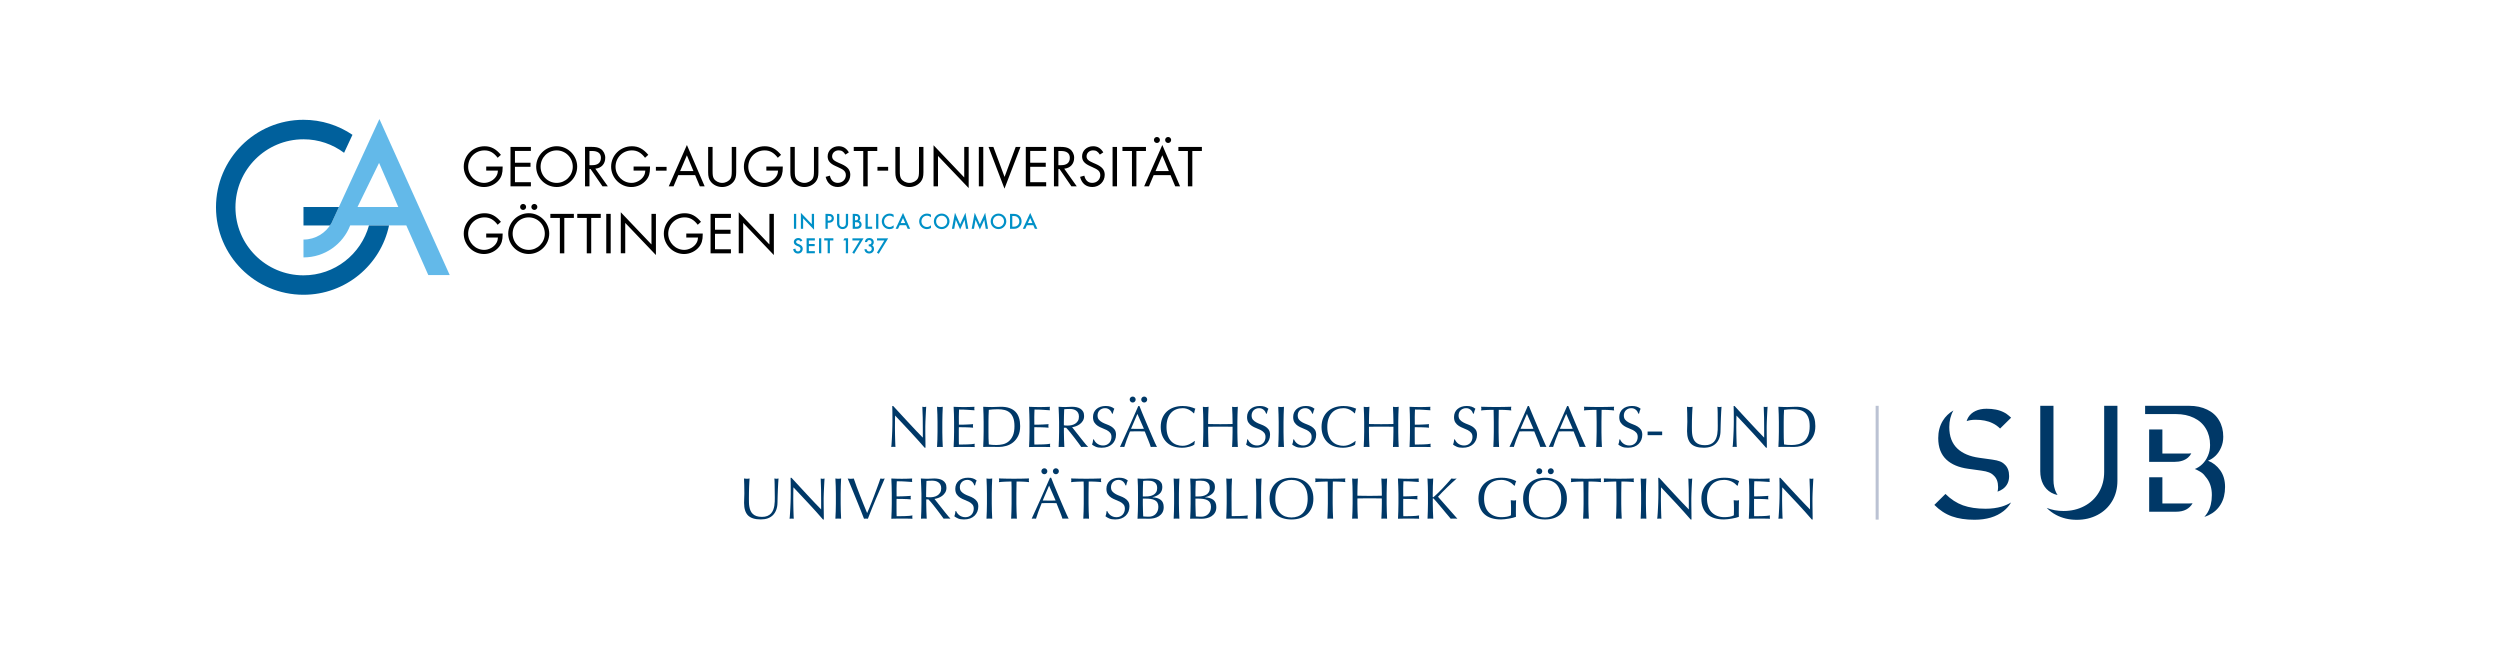 <?xml version="1.0" encoding="utf-8"?>
<!-- Generator: Adobe Illustrator 26.2.1, SVG Export Plug-In . SVG Version: 6.00 Build 0)  -->
<svg version="1.1" id="Layer_1" xmlns="http://www.w3.org/2000/svg" xmlns:xlink="http://www.w3.org/1999/xlink" x="0px" y="0px"
	 viewBox="0 0 889.02 235.54" style="enable-background:new 0 0 889.02 235.54;" xml:space="preserve">
<style type="text/css">
	.st0{fill:#003867;}
	.st1{fill:#BBC2D3;}
	.st2{fill:#0090C7;}
	.st3{fill:#63B9E9;}
	.st4{fill:#00609C;}
</style>
<g>
	<g>
		<g>
			<g>
				<path class="st0" d="M323.72,153.55c-1.8-1.94-3.61-3.86-5.41-5.78c-0.01,0.39-0.03,0.91-0.04,1.56
					c-0.01,0.65-0.02,1.54-0.02,2.66c0,0.29,0,0.65,0.01,1.08c0.01,0.43,0.01,0.88,0.02,1.35c0.01,0.47,0.02,0.95,0.03,1.44
					c0.01,0.49,0.03,0.94,0.04,1.35c0.01,0.42,0.03,0.78,0.04,1.09c0.01,0.31,0.03,0.52,0.04,0.63c-0.22-0.03-0.47-0.04-0.73-0.04
					c-0.28,0-0.54,0.01-0.77,0.04c0.03-0.14,0.06-0.4,0.09-0.77c0.04-0.37,0.07-0.82,0.09-1.34c0.03-0.52,0.06-1.09,0.09-1.7
					c0.04-0.61,0.06-1.22,0.08-1.83c0.02-0.61,0.04-1.21,0.05-1.79c0.01-0.58,0.02-1.1,0.02-1.56c0-1.33,0-2.48-0.01-3.43
					c-0.01-0.96-0.03-1.67-0.05-2.14h0.33c0.85,0.92,1.75,1.9,2.72,2.95c0.96,1.05,1.92,2.08,2.87,3.1
					c0.95,1.02,1.85,1.98,2.71,2.89c0.85,0.91,1.6,1.68,2.24,2.32v-2.83c0-1.46-0.01-2.88-0.03-4.26c-0.02-1.38-0.07-2.68-0.14-3.9
					c0.28,0.07,0.51,0.1,0.71,0.1c0.17,0,0.39-0.03,0.67-0.1c-0.03,0.31-0.06,0.76-0.09,1.37c-0.04,0.61-0.07,1.26-0.1,1.96
					c-0.03,0.69-0.07,1.37-0.09,2.04c-0.03,0.67-0.04,1.2-0.04,1.6c0,0.35,0,0.76,0,1.25c0,0.47,0,0.96,0.01,1.48
					c0.01,0.51,0.01,1.03,0.02,1.55c0.01,0.52,0.01,1.01,0.02,1.46c0.01,0.45,0.01,0.84,0.01,1.18c0,0.31,0,0.53,0,0.69h-0.29
					C327.22,157.38,325.52,155.49,323.72,153.55z"/>
				<path class="st0" d="M333.34,147.35c-0.04-0.88-0.07-1.78-0.12-2.7c0.18,0.03,0.35,0.05,0.52,0.07c0.17,0.02,0.33,0.03,0.5,0.03
					c0.17,0,0.33-0.01,0.5-0.03c0.17-0.02,0.34-0.05,0.52-0.07c-0.04,0.92-0.08,1.81-0.11,2.7c-0.04,0.88-0.05,1.78-0.05,2.7v3.58
					c0,0.92,0.02,1.82,0.05,2.71c0.04,0.89,0.07,1.76,0.11,2.62c-0.32-0.03-0.66-0.04-1.02-0.04c-0.36,0-0.7,0.01-1.02,0.04
					c0.04-0.86,0.08-1.73,0.12-2.62c0.03-0.89,0.05-1.79,0.05-2.71v-3.58C333.39,149.13,333.38,148.23,333.34,147.35z"/>
				<path class="st0" d="M339.23,147.32c-0.04-0.89-0.07-1.78-0.12-2.66c0.62,0.03,1.25,0.05,1.86,0.07
					c0.62,0.02,1.24,0.03,1.86,0.03c0.62,0,1.24-0.01,1.85-0.03c0.61-0.02,1.23-0.05,1.85-0.07c-0.04,0.21-0.06,0.42-0.06,0.62
					c0,0.21,0.02,0.42,0.06,0.62c-0.44-0.03-0.85-0.06-1.22-0.08c-0.37-0.03-0.76-0.06-1.17-0.08c-0.41-0.03-0.86-0.05-1.34-0.07
					c-0.49-0.02-1.07-0.03-1.75-0.03c-0.01,0.44-0.03,0.87-0.05,1.27c-0.02,0.4-0.03,0.86-0.03,1.37c0,0.54,0,1.07,0.01,1.58
					c0.01,0.51,0.01,0.9,0.01,1.17c0.61,0,1.16-0.01,1.64-0.02c0.49-0.01,0.93-0.03,1.33-0.05c0.4-0.02,0.77-0.04,1.11-0.06
					c0.34-0.02,0.66-0.04,0.97-0.07c-0.04,0.21-0.06,0.42-0.06,0.65c0,0.21,0.02,0.42,0.06,0.62c-0.36-0.04-0.78-0.08-1.26-0.1
					c-0.48-0.03-0.96-0.04-1.44-0.05c-0.48-0.01-0.93-0.01-1.35-0.02c-0.42-0.01-0.76-0.01-1.01-0.01c0,0.12,0,0.26-0.01,0.41
					c-0.01,0.15-0.01,0.33-0.01,0.55v0.81v1.25c0,0.79,0,1.44,0.01,1.96c0.01,0.51,0.02,0.9,0.03,1.17c0.46,0,0.94,0,1.46,0
					c0.53,0,1.04-0.01,1.55-0.03c0.51-0.02,0.99-0.05,1.44-0.08c0.45-0.03,0.84-0.09,1.18-0.16c-0.03,0.1-0.04,0.21-0.05,0.32
					c-0.01,0.12-0.01,0.23-0.01,0.32c0,0.22,0.02,0.4,0.06,0.54c-0.62-0.03-1.25-0.04-1.86-0.04c-0.62,0-1.25,0-1.88,0
					c-0.64,0-1.27,0-1.89,0c-0.62,0-1.26,0.01-1.89,0.04c0.04-0.89,0.08-1.77,0.12-2.65c0.03-0.88,0.05-1.78,0.05-2.69v-3.58
					C339.28,149.11,339.27,148.21,339.23,147.32z"/>
				<path class="st0" d="M349.74,147.35c-0.03-0.88-0.07-1.78-0.11-2.7c0.53,0.03,1.05,0.05,1.57,0.07
					c0.52,0.02,1.04,0.03,1.57,0.03c0.53,0,1.05-0.02,1.57-0.05c0.52-0.03,1.04-0.05,1.57-0.05c1.22,0,2.27,0.16,3.13,0.48
					c0.87,0.32,1.58,0.77,2.13,1.36c0.55,0.59,0.96,1.31,1.22,2.16c0.26,0.85,0.39,1.81,0.39,2.88c0,1.39-0.24,2.56-0.72,3.51
					c-0.48,0.95-1.09,1.72-1.83,2.3c-0.74,0.58-1.56,1-2.46,1.24c-0.89,0.24-1.75,0.36-2.57,0.36c-0.47,0-0.94-0.01-1.39-0.02
					c-0.46-0.01-0.92-0.02-1.39-0.02c-0.47,0-0.94,0-1.39,0c-0.46,0-0.92,0.01-1.4,0.04c0.04-0.86,0.08-1.73,0.11-2.62
					c0.04-0.89,0.05-1.79,0.05-2.71v-3.58C349.8,149.13,349.78,148.23,349.74,147.35z M351.63,158.04c0.29,0.07,0.69,0.12,1.19,0.16
					c0.5,0.03,1.01,0.05,1.54,0.05c0.76,0,1.53-0.09,2.29-0.27c0.76-0.18,1.45-0.52,2.05-1.02c0.6-0.5,1.1-1.18,1.48-2.05
					c0.38-0.87,0.57-1.99,0.57-3.36c0-1.21-0.15-2.2-0.45-2.98c-0.3-0.78-0.71-1.39-1.23-1.84c-0.52-0.45-1.14-0.76-1.86-0.94
					c-0.72-0.17-1.51-0.26-2.37-0.26c-0.62,0-1.21,0.02-1.75,0.06c-0.54,0.04-1.03,0.09-1.46,0.15c-0.04,0.67-0.07,1.36-0.09,2.09
					c-0.02,0.73-0.03,1.47-0.03,2.22v3.58C351.5,155.12,351.54,156.6,351.63,158.04z"/>
				<path class="st0" d="M366.04,147.32c-0.04-0.89-0.07-1.78-0.11-2.66c0.62,0.03,1.24,0.05,1.86,0.07
					c0.62,0.02,1.24,0.03,1.86,0.03s1.24-0.01,1.85-0.03c0.61-0.02,1.23-0.05,1.85-0.07c-0.04,0.21-0.06,0.42-0.06,0.62
					c0,0.21,0.02,0.42,0.06,0.62c-0.44-0.03-0.85-0.06-1.22-0.08c-0.37-0.03-0.76-0.06-1.16-0.08c-0.41-0.03-0.86-0.05-1.34-0.07
					c-0.49-0.02-1.07-0.03-1.75-0.03c-0.01,0.44-0.03,0.87-0.05,1.27c-0.02,0.4-0.03,0.86-0.03,1.37c0,0.54,0,1.07,0.01,1.58
					c0.01,0.51,0.01,0.9,0.01,1.17c0.61,0,1.16-0.01,1.64-0.02c0.49-0.01,0.93-0.03,1.33-0.05c0.4-0.02,0.77-0.04,1.11-0.06
					c0.34-0.02,0.66-0.04,0.97-0.07c-0.04,0.21-0.06,0.42-0.06,0.65c0,0.21,0.02,0.42,0.06,0.62c-0.36-0.04-0.78-0.08-1.26-0.1
					c-0.48-0.03-0.96-0.04-1.44-0.05c-0.48-0.01-0.93-0.01-1.35-0.02c-0.42-0.01-0.76-0.01-1.01-0.01c0,0.12,0,0.26-0.01,0.41
					c-0.01,0.15-0.01,0.33-0.01,0.55v0.81v1.25c0,0.79,0,1.44,0.01,1.96c0.01,0.51,0.02,0.9,0.03,1.17c0.46,0,0.94,0,1.46,0
					c0.53,0,1.04-0.01,1.55-0.03c0.51-0.02,0.98-0.05,1.44-0.08c0.45-0.03,0.84-0.09,1.18-0.16c-0.03,0.1-0.04,0.21-0.05,0.32
					c-0.01,0.12-0.01,0.23-0.01,0.32c0,0.22,0.02,0.4,0.06,0.54c-0.62-0.03-1.24-0.04-1.86-0.04s-1.25,0-1.88,0s-1.27,0-1.89,0
					c-0.62,0-1.26,0.01-1.89,0.04c0.04-0.89,0.08-1.77,0.11-2.65c0.03-0.88,0.05-1.78,0.05-2.69v-3.58
					C366.09,149.11,366.07,148.21,366.04,147.32z"/>
				<path class="st0" d="M376.55,147.35c-0.04-0.88-0.07-1.78-0.12-2.7c0.4,0.03,0.8,0.05,1.19,0.07c0.39,0.02,0.78,0.03,1.19,0.03
					c0.4,0,0.8-0.02,1.19-0.05c0.39-0.03,0.78-0.05,1.19-0.05c0.58,0,1.14,0.06,1.66,0.17c0.53,0.11,0.99,0.3,1.38,0.55
					c0.39,0.26,0.71,0.59,0.94,1.01c0.23,0.42,0.34,0.94,0.34,1.56c0,0.67-0.15,1.24-0.45,1.72c-0.3,0.48-0.66,0.87-1.09,1.19
					c-0.43,0.31-0.89,0.56-1.38,0.73c-0.49,0.17-0.94,0.29-1.34,0.34c0.17,0.21,0.39,0.5,0.69,0.87c0.29,0.38,0.62,0.79,0.98,1.24
					c0.36,0.45,0.74,0.92,1.12,1.42c0.39,0.49,0.76,0.96,1.12,1.42c0.36,0.45,0.7,0.86,1.02,1.24c0.32,0.37,0.58,0.66,0.77,0.85
					c-0.21-0.03-0.42-0.04-0.62-0.04c-0.21,0-0.42,0-0.62,0c-0.19,0-0.39,0-0.6,0c-0.21,0-0.41,0.01-0.6,0.04
					c-0.21-0.29-0.52-0.73-0.95-1.31c-0.42-0.58-0.89-1.21-1.4-1.87c-0.51-0.67-1.04-1.33-1.57-1.99c-0.53-0.66-1.02-1.22-1.47-1.68
					h-0.79v1.52c0,0.92,0.02,1.82,0.05,2.71c0.03,0.89,0.07,1.76,0.11,2.62c-0.32-0.03-0.66-0.04-1.02-0.04
					c-0.36,0-0.7,0.01-1.02,0.04c0.04-0.86,0.08-1.73,0.12-2.62c0.03-0.89,0.05-1.79,0.05-2.71v-3.58
					C376.6,149.13,376.58,148.23,376.55,147.35z M378.95,151.32c0.23,0.01,0.48,0.02,0.76,0.02c0.43,0,0.88-0.05,1.34-0.15
					c0.46-0.1,0.89-0.27,1.28-0.51c0.39-0.24,0.71-0.57,0.97-0.98c0.26-0.41,0.38-0.93,0.38-1.55c0-0.54-0.1-0.99-0.3-1.34
					s-0.46-0.63-0.78-0.84c-0.32-0.21-0.66-0.35-1.04-0.43c-0.37-0.08-0.74-0.11-1.1-0.11c-0.49,0-0.89,0.01-1.21,0.03
					c-0.32,0.02-0.59,0.05-0.81,0.07c-0.03,0.76-0.05,1.52-0.08,2.27c-0.03,0.75-0.04,1.5-0.04,2.25v1.19
					C378.5,151.27,378.72,151.3,378.95,151.32z"/>
				<path class="st0" d="M389.41,157.01c0.19,0.26,0.42,0.49,0.69,0.7c0.27,0.21,0.59,0.38,0.95,0.51c0.36,0.13,0.76,0.2,1.21,0.2
					c0.46,0,0.87-0.08,1.24-0.24c0.37-0.16,0.68-0.38,0.94-0.65c0.26-0.27,0.45-0.59,0.59-0.96c0.14-0.37,0.21-0.76,0.21-1.18
					c0-0.64-0.16-1.14-0.49-1.52c-0.33-0.37-0.73-0.69-1.22-0.94c-0.49-0.25-1.01-0.48-1.57-0.69c-0.56-0.21-1.09-0.47-1.57-0.78
					c-0.49-0.31-0.89-0.71-1.22-1.2c-0.33-0.49-0.49-1.14-0.49-1.96c0-0.58,0.1-1.11,0.31-1.59c0.21-0.48,0.51-0.89,0.9-1.24
					c0.4-0.35,0.87-0.62,1.43-0.81c0.56-0.19,1.18-0.29,1.87-0.29c0.66,0,1.24,0.08,1.73,0.24c0.49,0.16,0.94,0.41,1.35,0.74
					c-0.12,0.24-0.23,0.49-0.31,0.75c-0.08,0.26-0.17,0.6-0.25,1h-0.25c-0.07-0.19-0.16-0.41-0.28-0.63
					c-0.12-0.23-0.28-0.44-0.48-0.63c-0.2-0.19-0.44-0.36-0.72-0.49c-0.28-0.13-0.61-0.2-1-0.2c-0.39,0-0.75,0.06-1.07,0.19
					s-0.61,0.3-0.85,0.53c-0.24,0.23-0.43,0.5-0.56,0.82c-0.13,0.32-0.2,0.67-0.2,1.04c0,0.65,0.16,1.17,0.49,1.54
					c0.33,0.38,0.73,0.69,1.22,0.95c0.48,0.26,1.01,0.49,1.57,0.69c0.56,0.2,1.09,0.45,1.57,0.74c0.49,0.29,0.89,0.67,1.22,1.12
					c0.33,0.46,0.49,1.07,0.49,1.83c0,0.64-0.11,1.24-0.34,1.81c-0.23,0.57-0.56,1.06-1,1.49c-0.44,0.42-0.97,0.75-1.6,0.98
					c-0.63,0.23-1.35,0.34-2.15,0.34c-0.86,0-1.56-0.11-2.09-0.34c-0.53-0.23-0.98-0.49-1.34-0.78c0.12-0.32,0.21-0.61,0.26-0.86
					c0.05-0.26,0.09-0.59,0.13-0.99h0.25C389.08,156.5,389.23,156.75,389.41,157.01z"/>
				<path class="st0" d="M406.24,147c0.39,0.94,0.78,1.88,1.19,2.84c0.4,0.96,0.8,1.91,1.21,2.85c0.4,0.94,0.78,1.82,1.13,2.63
					c0.35,0.81,0.67,1.54,0.96,2.18c0.28,0.64,0.52,1.12,0.7,1.46c-0.19-0.03-0.38-0.04-0.55-0.04c-0.17,0-0.36,0-0.55,0
					c-0.19,0-0.38,0-0.55,0c-0.17,0-0.36,0.01-0.55,0.04c-0.1-0.32-0.23-0.7-0.4-1.16c-0.17-0.45-0.35-0.92-0.55-1.42
					c-0.2-0.49-0.41-0.99-0.61-1.5c-0.21-0.51-0.4-0.99-0.58-1.45c-0.44-0.01-0.9-0.02-1.35-0.03c-0.46-0.01-0.92-0.01-1.37-0.01
					c-0.43,0-0.85,0-1.27,0.01c-0.41,0.01-0.84,0.02-1.27,0.03c-0.44,1.08-0.85,2.11-1.21,3.09c-0.36,0.98-0.63,1.79-0.81,2.43
					c-0.24-0.03-0.49-0.04-0.77-0.04c-0.28,0-0.54,0.01-0.77,0.04c1.12-2.43,2.22-4.84,3.29-7.24c1.07-2.4,2.14-4.84,3.23-7.33h0.4
					C405.49,145.19,405.85,146.06,406.24,147z M402.04,141.33c0.21-0.21,0.46-0.31,0.75-0.31c0.29,0,0.54,0.1,0.75,0.31
					c0.21,0.21,0.31,0.46,0.31,0.75c0,0.29-0.1,0.54-0.31,0.75c-0.21,0.21-0.46,0.31-0.75,0.31c-0.29,0-0.54-0.1-0.75-0.31
					c-0.21-0.21-0.31-0.46-0.31-0.75C401.72,141.78,401.83,141.53,402.04,141.33z M402.2,152.48c0.36,0,0.73,0.01,1.12,0.02
					c0.39,0.01,0.76,0.02,1.12,0.02c0.39,0,0.78,0,1.17-0.01c0.39-0.01,0.78-0.02,1.17-0.03l-2.31-5.29L402.2,152.48z
					 M406.14,141.33c0.21-0.21,0.46-0.31,0.75-0.31c0.29,0,0.54,0.1,0.75,0.31c0.21,0.21,0.31,0.46,0.31,0.75
					c0,0.29-0.1,0.54-0.31,0.75c-0.21,0.21-0.46,0.31-0.75,0.31c-0.29,0-0.54-0.1-0.75-0.31c-0.21-0.21-0.31-0.46-0.31-0.75
					C405.83,141.78,405.93,141.53,406.14,141.33z"/>
				<path class="st0" d="M424.09,158.47c-0.27,0.13-0.6,0.25-0.98,0.35c-0.38,0.1-0.81,0.2-1.28,0.28
					c-0.47,0.08-0.97,0.12-1.48,0.12c-1.1,0-2.11-0.16-3.04-0.47c-0.93-0.31-1.73-0.79-2.4-1.43c-0.67-0.64-1.2-1.42-1.58-2.34
					c-0.38-0.92-0.57-1.97-0.57-3.15c0-1.18,0.19-2.23,0.57-3.15c0.38-0.92,0.92-1.7,1.6-2.34c0.69-0.64,1.51-1.12,2.47-1.46
					c0.96-0.33,2.01-0.5,3.16-0.5c0.91,0,1.75,0.09,2.51,0.28c0.76,0.19,1.42,0.41,2.01,0.68c-0.11,0.19-0.2,0.46-0.27,0.79
					c-0.07,0.33-0.12,0.61-0.17,0.83l-0.12,0.04c-0.14-0.17-0.33-0.35-0.58-0.56c-0.25-0.21-0.54-0.41-0.87-0.6
					c-0.33-0.19-0.71-0.36-1.12-0.49c-0.42-0.13-0.87-0.2-1.37-0.2c-0.82,0-1.58,0.13-2.28,0.4c-0.7,0.26-1.31,0.67-1.83,1.22
					c-0.52,0.55-0.93,1.24-1.22,2.08c-0.29,0.84-0.44,1.83-0.44,2.99c0,1.15,0.15,2.15,0.44,2.99c0.29,0.84,0.7,1.53,1.22,2.08
					c0.52,0.55,1.13,0.95,1.83,1.22c0.7,0.26,1.46,0.4,2.28,0.4c0.5,0,0.96-0.06,1.38-0.19c0.42-0.12,0.81-0.27,1.17-0.45
					c0.35-0.17,0.67-0.36,0.96-0.56c0.29-0.2,0.52-0.38,0.72-0.53l0.08,0.08l-0.19,1.23C424.56,158.21,424.36,158.33,424.09,158.47z
					"/>
				<path class="st0" d="M438.26,147.35c-0.04-0.88-0.07-1.78-0.12-2.7c0.18,0.03,0.35,0.05,0.52,0.07c0.17,0.02,0.33,0.03,0.5,0.03
					c0.17,0,0.33-0.01,0.5-0.03c0.17-0.02,0.34-0.05,0.52-0.07c-0.04,0.92-0.08,1.81-0.11,2.7c-0.04,0.88-0.05,1.78-0.05,2.7v3.58
					c0,0.92,0.02,1.82,0.05,2.71c0.03,0.89,0.07,1.76,0.11,2.62c-0.32-0.03-0.66-0.04-1.02-0.04c-0.36,0-0.7,0.01-1.02,0.04
					c0.04-0.86,0.08-1.73,0.12-2.62c0.03-0.89,0.05-1.79,0.05-2.71v-1.87c-0.75-0.01-1.47-0.02-2.17-0.03
					c-0.7-0.01-1.43-0.01-2.18-0.01c-0.75,0-1.47,0-2.17,0.01c-0.7,0.01-1.42,0.02-2.17,0.03v1.87c0,0.92,0.02,1.82,0.05,2.71
					c0.03,0.89,0.07,1.76,0.11,2.62c-0.32-0.03-0.66-0.04-1.02-0.04c-0.36,0-0.7,0.01-1.02,0.04c0.04-0.86,0.08-1.73,0.12-2.62
					c0.03-0.89,0.05-1.79,0.05-2.71v-3.58c0-0.92-0.02-1.81-0.05-2.7c-0.04-0.88-0.07-1.78-0.12-2.7c0.18,0.03,0.35,0.05,0.52,0.07
					c0.17,0.02,0.33,0.03,0.5,0.03c0.17,0,0.33-0.01,0.5-0.03c0.17-0.02,0.34-0.05,0.52-0.07c-0.04,0.92-0.08,1.81-0.11,2.7
					c-0.04,0.88-0.05,1.78-0.05,2.7v0.73c0.75,0.01,1.47,0.03,2.17,0.04c0.7,0.01,1.43,0.02,2.17,0.02c0.75,0,1.47-0.01,2.18-0.02
					c0.7-0.01,1.43-0.03,2.17-0.04v-0.73C438.31,149.13,438.3,148.23,438.26,147.35z"/>
				<path class="st0" d="M444.19,157.01c0.19,0.26,0.42,0.49,0.69,0.7c0.27,0.21,0.59,0.38,0.95,0.51c0.36,0.13,0.76,0.2,1.21,0.2
					c0.46,0,0.87-0.08,1.24-0.24c0.37-0.16,0.68-0.38,0.94-0.65c0.26-0.27,0.46-0.59,0.59-0.96c0.14-0.37,0.21-0.76,0.21-1.18
					c0-0.64-0.16-1.14-0.49-1.52c-0.33-0.37-0.73-0.69-1.22-0.94c-0.49-0.25-1.01-0.48-1.57-0.69c-0.56-0.21-1.09-0.47-1.57-0.78
					c-0.49-0.31-0.89-0.71-1.22-1.2c-0.33-0.49-0.49-1.14-0.49-1.96c0-0.58,0.1-1.11,0.31-1.59c0.21-0.48,0.51-0.89,0.9-1.24
					c0.39-0.35,0.87-0.62,1.43-0.81c0.55-0.19,1.18-0.29,1.87-0.29c0.67,0,1.24,0.08,1.73,0.24c0.49,0.16,0.94,0.41,1.35,0.74
					c-0.12,0.24-0.23,0.49-0.31,0.75c-0.08,0.26-0.17,0.6-0.25,1h-0.25c-0.07-0.19-0.16-0.41-0.28-0.63
					c-0.12-0.23-0.28-0.44-0.48-0.63c-0.2-0.19-0.44-0.36-0.72-0.49c-0.28-0.13-0.61-0.2-1-0.2c-0.39,0-0.75,0.06-1.07,0.19
					c-0.33,0.12-0.61,0.3-0.85,0.53c-0.24,0.23-0.43,0.5-0.56,0.82c-0.13,0.32-0.2,0.67-0.2,1.04c0,0.65,0.16,1.17,0.49,1.54
					c0.33,0.38,0.73,0.69,1.22,0.95c0.48,0.26,1.01,0.49,1.57,0.69c0.56,0.2,1.08,0.45,1.57,0.74c0.49,0.29,0.89,0.67,1.22,1.12
					c0.33,0.46,0.49,1.07,0.49,1.83c0,0.64-0.11,1.24-0.34,1.81c-0.23,0.57-0.56,1.06-1,1.49c-0.44,0.42-0.97,0.75-1.6,0.98
					c-0.63,0.23-1.35,0.34-2.15,0.34c-0.86,0-1.56-0.11-2.09-0.34c-0.53-0.23-0.98-0.49-1.34-0.78c0.12-0.32,0.21-0.61,0.26-0.86
					c0.05-0.26,0.09-0.59,0.13-0.99h0.25C443.86,156.5,444.01,156.75,444.19,157.01z"/>
				<path class="st0" d="M454.66,147.35c-0.04-0.88-0.07-1.78-0.11-2.7c0.18,0.03,0.35,0.05,0.52,0.07c0.17,0.02,0.33,0.03,0.5,0.03
					s0.33-0.01,0.5-0.03c0.17-0.02,0.34-0.05,0.52-0.07c-0.04,0.92-0.08,1.81-0.11,2.7c-0.04,0.88-0.05,1.78-0.05,2.7v3.58
					c0,0.92,0.02,1.82,0.05,2.71c0.04,0.89,0.07,1.76,0.11,2.62c-0.32-0.03-0.66-0.04-1.02-0.04c-0.36,0-0.7,0.01-1.02,0.04
					c0.04-0.86,0.08-1.73,0.11-2.62c0.03-0.89,0.05-1.79,0.05-2.71v-3.58C454.72,149.13,454.7,148.23,454.66,147.35z"/>
				<path class="st0" d="M460.59,157.01c0.19,0.26,0.42,0.49,0.69,0.7c0.27,0.21,0.59,0.38,0.95,0.51c0.36,0.13,0.76,0.2,1.21,0.2
					c0.46,0,0.87-0.08,1.24-0.24c0.37-0.16,0.68-0.38,0.94-0.65c0.26-0.27,0.46-0.59,0.59-0.96c0.14-0.37,0.21-0.76,0.21-1.18
					c0-0.64-0.16-1.14-0.49-1.52c-0.33-0.37-0.73-0.69-1.22-0.94c-0.49-0.25-1.01-0.48-1.57-0.69c-0.56-0.21-1.08-0.47-1.57-0.78
					c-0.49-0.31-0.89-0.71-1.22-1.2c-0.33-0.49-0.49-1.14-0.49-1.96c0-0.58,0.1-1.11,0.31-1.59c0.21-0.48,0.51-0.89,0.9-1.24
					c0.4-0.35,0.87-0.62,1.43-0.81c0.55-0.19,1.18-0.29,1.87-0.29c0.67,0,1.24,0.08,1.73,0.24c0.49,0.16,0.94,0.41,1.35,0.74
					c-0.12,0.24-0.23,0.49-0.31,0.75c-0.08,0.26-0.17,0.6-0.25,1h-0.25c-0.07-0.19-0.16-0.41-0.28-0.63
					c-0.12-0.23-0.28-0.44-0.48-0.63c-0.2-0.19-0.44-0.36-0.72-0.49c-0.28-0.13-0.61-0.2-1-0.2c-0.39,0-0.75,0.06-1.07,0.19
					c-0.33,0.12-0.61,0.3-0.85,0.53c-0.24,0.23-0.43,0.5-0.56,0.82c-0.13,0.32-0.2,0.67-0.2,1.04c0,0.65,0.16,1.17,0.49,1.54
					c0.33,0.38,0.73,0.69,1.22,0.95c0.49,0.26,1.01,0.49,1.57,0.69c0.56,0.2,1.08,0.45,1.57,0.74c0.49,0.29,0.89,0.67,1.22,1.12
					c0.33,0.46,0.49,1.07,0.49,1.83c0,0.64-0.11,1.24-0.34,1.81c-0.23,0.57-0.56,1.06-1,1.49c-0.44,0.42-0.97,0.75-1.6,0.98
					c-0.63,0.23-1.35,0.34-2.15,0.34c-0.86,0-1.56-0.11-2.09-0.34c-0.53-0.23-0.98-0.49-1.34-0.78c0.12-0.32,0.21-0.61,0.26-0.86
					c0.05-0.26,0.09-0.59,0.13-0.99h0.25C460.26,156.5,460.41,156.75,460.59,157.01z"/>
				<path class="st0" d="M481.28,158.47c-0.27,0.13-0.6,0.25-0.98,0.35c-0.38,0.1-0.81,0.2-1.28,0.28
					c-0.47,0.08-0.96,0.12-1.48,0.12c-1.1,0-2.11-0.16-3.04-0.47c-0.93-0.31-1.73-0.79-2.4-1.43c-0.67-0.64-1.2-1.42-1.58-2.34
					c-0.38-0.92-0.57-1.97-0.57-3.15c0-1.18,0.19-2.23,0.57-3.15c0.38-0.92,0.92-1.7,1.6-2.34c0.69-0.64,1.51-1.12,2.47-1.46
					c0.96-0.33,2.01-0.5,3.16-0.5c0.92,0,1.75,0.09,2.51,0.28c0.76,0.19,1.43,0.41,2.01,0.68c-0.11,0.19-0.2,0.46-0.27,0.79
					c-0.07,0.33-0.12,0.61-0.17,0.83l-0.12,0.04c-0.14-0.17-0.33-0.35-0.58-0.56c-0.25-0.21-0.54-0.41-0.87-0.6
					c-0.33-0.19-0.71-0.36-1.12-0.49c-0.42-0.13-0.88-0.2-1.38-0.2c-0.82,0-1.58,0.13-2.28,0.4c-0.7,0.26-1.31,0.67-1.83,1.22
					c-0.52,0.55-0.93,1.24-1.22,2.08c-0.29,0.84-0.44,1.83-0.44,2.99c0,1.15,0.14,2.15,0.44,2.99c0.29,0.84,0.7,1.53,1.22,2.08
					c0.52,0.55,1.13,0.95,1.83,1.22c0.7,0.26,1.46,0.4,2.28,0.4c0.5,0,0.96-0.06,1.38-0.19c0.42-0.12,0.81-0.27,1.17-0.45
					c0.35-0.17,0.67-0.36,0.96-0.56c0.29-0.2,0.52-0.38,0.72-0.53l0.08,0.08l-0.19,1.23C481.75,158.21,481.55,158.33,481.28,158.47z
					"/>
				<path class="st0" d="M495.46,147.35c-0.03-0.88-0.07-1.78-0.11-2.7c0.18,0.03,0.35,0.05,0.52,0.07c0.17,0.02,0.33,0.03,0.5,0.03
					c0.17,0,0.33-0.01,0.5-0.03c0.17-0.02,0.34-0.05,0.52-0.07c-0.04,0.92-0.08,1.81-0.11,2.7c-0.04,0.88-0.05,1.78-0.05,2.7v3.58
					c0,0.92,0.02,1.82,0.05,2.71c0.03,0.89,0.07,1.76,0.11,2.62c-0.32-0.03-0.66-0.04-1.02-0.04c-0.36,0-0.7,0.01-1.02,0.04
					c0.04-0.86,0.08-1.73,0.11-2.62c0.04-0.89,0.05-1.79,0.05-2.71v-1.87c-0.75-0.01-1.47-0.02-2.17-0.03
					c-0.7-0.01-1.43-0.01-2.18-0.01c-0.75,0-1.47,0-2.18,0.01c-0.7,0.01-1.42,0.02-2.17,0.03v1.87c0,0.92,0.02,1.82,0.05,2.71
					c0.04,0.89,0.07,1.76,0.12,2.62c-0.32-0.03-0.66-0.04-1.02-0.04c-0.36,0-0.7,0.01-1.02,0.04c0.04-0.86,0.08-1.73,0.12-2.62
					c0.03-0.89,0.05-1.79,0.05-2.71v-3.58c0-0.92-0.02-1.81-0.05-2.7c-0.03-0.88-0.07-1.78-0.12-2.7c0.18,0.03,0.35,0.05,0.52,0.07
					c0.17,0.02,0.33,0.03,0.5,0.03c0.17,0,0.33-0.01,0.5-0.03c0.17-0.02,0.34-0.05,0.52-0.07c-0.04,0.92-0.08,1.81-0.12,2.7
					c-0.03,0.88-0.05,1.78-0.05,2.7v0.73c0.75,0.01,1.47,0.03,2.17,0.04c0.7,0.01,1.43,0.02,2.18,0.02c0.75,0,1.47-0.01,2.18-0.02
					c0.7-0.01,1.42-0.03,2.17-0.04v-0.73C495.51,149.13,495.49,148.23,495.46,147.35z"/>
				<path class="st0" d="M501.35,147.32c-0.04-0.89-0.07-1.78-0.11-2.66c0.62,0.03,1.24,0.05,1.86,0.07
					c0.62,0.02,1.24,0.03,1.86,0.03c0.62,0,1.24-0.01,1.85-0.03c0.61-0.02,1.23-0.05,1.85-0.07c-0.04,0.21-0.06,0.42-0.06,0.62
					c0,0.21,0.02,0.42,0.06,0.62c-0.44-0.03-0.85-0.06-1.22-0.08c-0.37-0.03-0.76-0.06-1.17-0.08c-0.41-0.03-0.86-0.05-1.34-0.07
					c-0.48-0.02-1.07-0.03-1.75-0.03c-0.01,0.44-0.03,0.87-0.05,1.27c-0.02,0.4-0.03,0.86-0.03,1.37c0,0.54,0,1.07,0.01,1.58
					c0.01,0.51,0.01,0.9,0.01,1.17c0.61,0,1.16-0.01,1.64-0.02c0.49-0.01,0.93-0.03,1.33-0.05c0.4-0.02,0.77-0.04,1.11-0.06
					c0.34-0.02,0.66-0.04,0.97-0.07c-0.04,0.21-0.06,0.42-0.06,0.65c0,0.21,0.02,0.42,0.06,0.62c-0.36-0.04-0.78-0.08-1.26-0.1
					c-0.48-0.03-0.96-0.04-1.44-0.05c-0.48-0.01-0.93-0.01-1.35-0.02c-0.43-0.01-0.76-0.01-1.01-0.01c0,0.12,0,0.26-0.01,0.41
					c-0.01,0.15-0.01,0.33-0.01,0.55v0.81v1.25c0,0.79,0,1.44,0.01,1.96c0.01,0.51,0.02,0.9,0.03,1.17c0.46,0,0.94,0,1.46,0
					c0.53,0,1.04-0.01,1.55-0.03c0.51-0.02,0.98-0.05,1.44-0.08c0.45-0.03,0.84-0.09,1.18-0.16c-0.03,0.1-0.05,0.21-0.05,0.32
					c-0.01,0.12-0.01,0.23-0.01,0.32c0,0.22,0.02,0.4,0.06,0.54c-0.62-0.03-1.24-0.04-1.86-0.04c-0.62,0-1.25,0-1.88,0
					c-0.64,0-1.27,0-1.89,0c-0.62,0-1.25,0.01-1.89,0.04c0.04-0.89,0.08-1.77,0.11-2.65c0.04-0.88,0.05-1.78,0.05-2.69v-3.58
					C501.4,149.11,501.38,148.21,501.35,147.32z"/>
				<path class="st0" d="M517.79,157.01c0.19,0.26,0.42,0.49,0.69,0.7c0.27,0.21,0.59,0.38,0.95,0.51c0.36,0.13,0.76,0.2,1.21,0.2
					c0.46,0,0.87-0.08,1.24-0.24c0.37-0.16,0.68-0.38,0.94-0.65c0.26-0.27,0.45-0.59,0.59-0.96c0.14-0.37,0.21-0.76,0.21-1.18
					c0-0.64-0.16-1.14-0.49-1.52c-0.33-0.37-0.73-0.69-1.22-0.94c-0.49-0.25-1.01-0.48-1.57-0.69c-0.56-0.21-1.09-0.47-1.57-0.78
					c-0.49-0.31-0.89-0.71-1.22-1.2c-0.33-0.49-0.49-1.14-0.49-1.96c0-0.58,0.11-1.11,0.31-1.59c0.21-0.48,0.51-0.89,0.91-1.24
					c0.39-0.35,0.87-0.62,1.43-0.81c0.55-0.19,1.18-0.29,1.87-0.29c0.67,0,1.24,0.08,1.73,0.24c0.48,0.16,0.94,0.41,1.35,0.74
					c-0.12,0.24-0.23,0.49-0.31,0.75c-0.08,0.26-0.17,0.6-0.25,1h-0.25c-0.07-0.19-0.16-0.41-0.28-0.63
					c-0.12-0.23-0.28-0.44-0.48-0.63c-0.2-0.19-0.44-0.36-0.72-0.49c-0.28-0.13-0.61-0.2-1-0.2c-0.39,0-0.75,0.06-1.07,0.19
					c-0.33,0.12-0.61,0.3-0.86,0.53c-0.24,0.23-0.43,0.5-0.56,0.82c-0.13,0.32-0.2,0.67-0.2,1.04c0,0.65,0.16,1.17,0.49,1.54
					c0.33,0.38,0.73,0.69,1.22,0.95c0.48,0.26,1.01,0.49,1.57,0.69c0.56,0.2,1.09,0.45,1.57,0.74c0.48,0.29,0.89,0.67,1.22,1.12
					c0.33,0.46,0.49,1.07,0.49,1.83c0,0.64-0.11,1.24-0.34,1.81c-0.23,0.57-0.56,1.06-1,1.49c-0.44,0.42-0.97,0.75-1.6,0.98
					c-0.63,0.23-1.35,0.34-2.15,0.34c-0.86,0-1.56-0.11-2.09-0.34c-0.54-0.23-0.98-0.49-1.34-0.78c0.12-0.32,0.21-0.61,0.26-0.86
					c0.05-0.26,0.09-0.59,0.14-0.99h0.25C517.45,156.5,517.6,156.75,517.79,157.01z"/>
				<path class="st0" d="M531.14,145.74c-0.36,0-0.74,0-1.13,0.01c-0.39,0.01-0.79,0.02-1.19,0.04c-0.4,0.02-0.78,0.05-1.14,0.07
					c-0.37,0.03-0.7,0.06-0.99,0.1c0.07-0.25,0.1-0.47,0.1-0.67c0-0.15-0.04-0.37-0.1-0.65c0.92,0.03,1.81,0.05,2.68,0.07
					c0.88,0.02,1.77,0.03,2.69,0.03c0.92,0,1.81-0.01,2.69-0.03c0.87-0.02,1.77-0.05,2.68-0.07c-0.07,0.28-0.1,0.5-0.1,0.67
					c0,0.18,0.04,0.4,0.1,0.65c-0.29-0.04-0.62-0.08-0.99-0.1c-0.37-0.03-0.75-0.05-1.14-0.07c-0.4-0.02-0.79-0.03-1.19-0.04
					c-0.39-0.01-0.77-0.01-1.13-0.01c-0.04,1.43-0.06,2.87-0.06,4.31v3.58c0,0.92,0.02,1.82,0.05,2.71
					c0.04,0.89,0.07,1.76,0.12,2.62c-0.32-0.03-0.66-0.04-1.02-0.04c-0.36,0-0.7,0.01-1.02,0.04c0.04-0.86,0.08-1.73,0.11-2.62
					c0.04-0.89,0.05-1.79,0.05-2.71v-3.58C531.2,148.6,531.18,147.17,531.14,145.74z"/>
				<path class="st0" d="M549.94,158.95c-0.2-0.03-0.38-0.04-0.55-0.04c-0.18,0-0.36,0-0.55,0c-0.2,0-0.38,0-0.55,0
					c-0.17,0-0.36,0.01-0.55,0.04c-0.1-0.32-0.23-0.7-0.39-1.16c-0.17-0.45-0.35-0.92-0.55-1.42c-0.2-0.49-0.41-0.99-0.62-1.5
					c-0.21-0.51-0.4-0.99-0.58-1.45c-0.45-0.01-0.9-0.02-1.35-0.03c-0.46-0.01-0.92-0.01-1.37-0.01c-0.43,0-0.85,0-1.27,0.01
					c-0.41,0.01-0.84,0.02-1.27,0.03c-0.44,1.08-0.85,2.11-1.21,3.09c-0.36,0.98-0.63,1.79-0.81,2.43
					c-0.24-0.03-0.49-0.04-0.77-0.04c-0.28,0-0.54,0.01-0.77,0.04c1.12-2.43,2.22-4.84,3.29-7.24c1.07-2.4,2.14-4.84,3.23-7.33h0.39
					c0.33,0.8,0.7,1.68,1.08,2.61c0.39,0.94,0.78,1.88,1.19,2.84c0.4,0.96,0.8,1.91,1.21,2.85c0.4,0.94,0.78,1.82,1.13,2.63
					c0.35,0.81,0.67,1.54,0.96,2.18C549.52,158.14,549.75,158.62,549.94,158.95z M540.72,152.48c0.36,0,0.73,0.01,1.12,0.02
					c0.39,0.01,0.76,0.02,1.12,0.02c0.39,0,0.78,0,1.17-0.01c0.39-0.01,0.78-0.02,1.17-0.03l-2.31-5.29L540.72,152.48z"/>
				<path class="st0" d="M563.92,158.95c-0.2-0.03-0.38-0.04-0.55-0.04c-0.17,0-0.36,0-0.55,0c-0.19,0-0.38,0-0.55,0
					c-0.18,0-0.36,0.01-0.55,0.04c-0.1-0.32-0.23-0.7-0.39-1.16c-0.17-0.45-0.35-0.92-0.55-1.42c-0.2-0.49-0.41-0.99-0.61-1.5
					c-0.21-0.51-0.4-0.99-0.58-1.45c-0.44-0.01-0.89-0.02-1.35-0.03c-0.46-0.01-0.92-0.01-1.37-0.01c-0.43,0-0.85,0-1.27,0.01
					c-0.42,0.01-0.84,0.02-1.27,0.03c-0.45,1.08-0.85,2.11-1.21,3.09c-0.36,0.98-0.63,1.79-0.81,2.43
					c-0.24-0.03-0.49-0.04-0.77-0.04c-0.28,0-0.54,0.01-0.77,0.04c1.12-2.43,2.22-4.84,3.29-7.24c1.07-2.4,2.14-4.84,3.23-7.33h0.39
					c0.33,0.8,0.69,1.68,1.08,2.61c0.39,0.94,0.79,1.88,1.19,2.84c0.4,0.96,0.8,1.91,1.21,2.85c0.4,0.94,0.78,1.82,1.14,2.63
					c0.35,0.81,0.67,1.54,0.96,2.18C563.51,158.14,563.74,158.62,563.92,158.95z M554.7,152.48c0.36,0,0.74,0.01,1.12,0.02
					c0.39,0.01,0.76,0.02,1.12,0.02c0.39,0,0.78,0,1.17-0.01c0.39-0.01,0.78-0.02,1.16-0.03l-2.31-5.29L554.7,152.48z"/>
				<path class="st0" d="M567.71,145.74c-0.36,0-0.74,0-1.13,0.01c-0.4,0.01-0.79,0.02-1.19,0.04c-0.39,0.02-0.78,0.05-1.14,0.07
					c-0.37,0.03-0.7,0.06-0.99,0.1c0.07-0.25,0.1-0.47,0.1-0.67c0-0.15-0.04-0.37-0.1-0.65c0.92,0.03,1.81,0.05,2.68,0.07
					c0.88,0.02,1.77,0.03,2.69,0.03c0.92,0,1.81-0.01,2.69-0.03c0.87-0.02,1.77-0.05,2.68-0.07c-0.07,0.28-0.1,0.5-0.1,0.67
					c0,0.18,0.04,0.4,0.1,0.65c-0.29-0.04-0.62-0.08-0.99-0.1c-0.37-0.03-0.75-0.05-1.14-0.07c-0.4-0.02-0.79-0.03-1.19-0.04
					c-0.39-0.01-0.77-0.01-1.13-0.01c-0.04,1.43-0.06,2.87-0.06,4.31v3.58c0,0.92,0.02,1.82,0.05,2.71
					c0.04,0.89,0.07,1.76,0.11,2.62c-0.32-0.03-0.66-0.04-1.02-0.04c-0.36,0-0.7,0.01-1.02,0.04c0.04-0.86,0.08-1.73,0.12-2.62
					c0.03-0.89,0.05-1.79,0.05-2.71v-3.58C567.77,148.6,567.75,147.17,567.71,145.74z"/>
				<path class="st0" d="M576.55,157.01c0.19,0.26,0.42,0.49,0.69,0.7c0.27,0.21,0.59,0.38,0.95,0.51c0.36,0.13,0.76,0.2,1.21,0.2
					c0.46,0,0.87-0.08,1.24-0.24c0.37-0.16,0.68-0.38,0.94-0.65c0.26-0.27,0.46-0.59,0.59-0.96c0.14-0.37,0.21-0.76,0.21-1.18
					c0-0.64-0.16-1.14-0.49-1.52c-0.33-0.37-0.73-0.69-1.22-0.94c-0.49-0.25-1.01-0.48-1.57-0.69c-0.56-0.21-1.09-0.47-1.57-0.78
					c-0.48-0.31-0.89-0.71-1.22-1.2c-0.33-0.49-0.49-1.14-0.49-1.96c0-0.58,0.1-1.11,0.31-1.59c0.21-0.48,0.51-0.89,0.9-1.24
					c0.39-0.35,0.87-0.62,1.43-0.81c0.55-0.19,1.18-0.29,1.87-0.29c0.67,0,1.24,0.08,1.73,0.24c0.49,0.16,0.94,0.41,1.36,0.74
					c-0.12,0.24-0.23,0.49-0.31,0.75c-0.08,0.26-0.17,0.6-0.25,1h-0.25c-0.07-0.19-0.16-0.41-0.28-0.63
					c-0.12-0.23-0.28-0.44-0.48-0.63c-0.2-0.19-0.44-0.36-0.72-0.49c-0.28-0.13-0.61-0.2-1-0.2c-0.39,0-0.74,0.06-1.07,0.19
					c-0.33,0.12-0.61,0.3-0.85,0.53c-0.24,0.23-0.43,0.5-0.56,0.82c-0.13,0.32-0.2,0.67-0.2,1.04c0,0.65,0.16,1.17,0.49,1.54
					c0.33,0.38,0.73,0.69,1.22,0.95c0.49,0.26,1.01,0.49,1.57,0.69c0.56,0.2,1.09,0.45,1.57,0.74c0.49,0.29,0.89,0.67,1.22,1.12
					c0.33,0.46,0.49,1.07,0.49,1.83c0,0.64-0.12,1.24-0.34,1.81c-0.23,0.57-0.56,1.06-1,1.49c-0.44,0.42-0.97,0.75-1.6,0.98
					c-0.63,0.23-1.35,0.34-2.15,0.34c-0.86,0-1.56-0.11-2.09-0.34c-0.54-0.23-0.98-0.49-1.34-0.78c0.12-0.32,0.21-0.61,0.26-0.86
					c0.05-0.26,0.09-0.59,0.13-0.99h0.25C576.21,156.5,576.36,156.75,576.55,157.01z"/>
				<path class="st0" d="M591.08,153.46v1.29h-5.18v-1.29H591.08z"/>
				<path class="st0" d="M610.82,146.86c-0.01-1.07-0.05-1.8-0.11-2.21c0.15,0.03,0.3,0.05,0.44,0.07c0.14,0.02,0.28,0.03,0.42,0.03
					c0.18,0,0.39-0.03,0.62-0.1c-0.04,0.49-0.08,1.07-0.12,1.74c-0.04,0.67-0.08,1.39-0.1,2.16c-0.03,0.77-0.06,1.56-0.08,2.37
					c-0.03,0.81-0.05,1.6-0.06,2.36c-0.01,0.93-0.15,1.76-0.43,2.5c-0.27,0.74-0.66,1.36-1.16,1.87c-0.5,0.51-1.11,0.9-1.84,1.17
					c-0.73,0.26-1.56,0.4-2.51,0.4c-2.08,0-3.59-0.47-4.54-1.42c-0.94-0.94-1.42-2.43-1.42-4.47c0-0.65,0.02-1.23,0.05-1.74
					c0.03-0.51,0.05-1.02,0.05-1.55c0-1.16-0.01-2.2-0.04-3.1c-0.03-0.9-0.05-1.66-0.08-2.29c0.17,0.03,0.35,0.05,0.54,0.07
					c0.19,0.02,0.38,0.03,0.54,0.03c0.15,0,0.3-0.01,0.45-0.03c0.14-0.02,0.29-0.05,0.45-0.07c-0.03,0.31-0.05,0.7-0.08,1.2
					c-0.03,0.49-0.05,1.05-0.08,1.68c-0.03,0.62-0.05,1.3-0.06,2.02c-0.01,0.72-0.02,1.47-0.02,2.25c0,0.47,0.01,0.96,0.02,1.47
					c0.01,0.51,0.06,1,0.14,1.48c0.08,0.48,0.22,0.94,0.41,1.37c0.19,0.44,0.45,0.82,0.8,1.15c0.35,0.33,0.78,0.58,1.31,0.77
					c0.53,0.19,1.18,0.28,1.96,0.28c0.76,0,1.4-0.11,1.92-0.33c0.52-0.22,0.95-0.51,1.28-0.87c0.33-0.36,0.59-0.78,0.78-1.25
					c0.19-0.47,0.32-0.96,0.41-1.48c0.08-0.51,0.13-1.03,0.15-1.54c0.01-0.51,0.02-0.98,0.02-1.42
					C610.83,149.45,610.83,147.93,610.82,146.86z"/>
				<path class="st0" d="M622.91,153.55c-1.8-1.94-3.61-3.86-5.41-5.78c-0.01,0.39-0.03,0.91-0.04,1.56
					c-0.02,0.65-0.02,1.54-0.02,2.66c0,0.29,0,0.65,0.01,1.08c0.01,0.43,0.01,0.88,0.02,1.35c0.01,0.47,0.02,0.95,0.03,1.44
					c0.01,0.49,0.03,0.94,0.04,1.35c0.01,0.42,0.03,0.78,0.04,1.09c0.01,0.31,0.03,0.52,0.04,0.63c-0.22-0.03-0.47-0.04-0.73-0.04
					c-0.28,0-0.53,0.01-0.77,0.04c0.03-0.14,0.06-0.4,0.1-0.77c0.03-0.37,0.06-0.82,0.09-1.34c0.03-0.52,0.06-1.09,0.09-1.7
					c0.03-0.61,0.06-1.22,0.08-1.83c0.02-0.61,0.04-1.21,0.05-1.79c0.01-0.58,0.02-1.1,0.02-1.56c0-1.33,0-2.48-0.01-3.43
					c-0.01-0.96-0.03-1.67-0.05-2.14h0.33c0.85,0.92,1.75,1.9,2.71,2.95c0.96,1.05,1.92,2.08,2.87,3.1
					c0.95,1.02,1.85,1.98,2.71,2.89c0.85,0.91,1.6,1.68,2.24,2.32v-2.83c0-1.46-0.01-2.88-0.03-4.26c-0.02-1.38-0.07-2.68-0.13-3.9
					c0.28,0.07,0.51,0.1,0.71,0.1c0.17,0,0.39-0.03,0.67-0.1c-0.03,0.31-0.06,0.76-0.09,1.37c-0.04,0.61-0.07,1.26-0.1,1.96
					c-0.04,0.69-0.07,1.37-0.09,2.04c-0.03,0.67-0.04,1.2-0.04,1.6c0,0.35,0,0.76,0,1.25c0,0.47,0,0.96,0.01,1.48
					c0.01,0.51,0.01,1.03,0.02,1.55c0.01,0.52,0.01,1.01,0.02,1.46c0.01,0.45,0.01,0.84,0.01,1.18c0,0.31,0,0.53,0,0.69h-0.29
					C626.41,157.38,624.71,155.49,622.91,153.55z"/>
				<path class="st0" d="M632.53,147.35c-0.04-0.88-0.07-1.78-0.12-2.7c0.53,0.03,1.05,0.05,1.57,0.07
					c0.52,0.02,1.04,0.03,1.57,0.03s1.05-0.02,1.57-0.05c0.52-0.03,1.04-0.05,1.57-0.05c1.22,0,2.27,0.16,3.13,0.48
					c0.87,0.32,1.58,0.77,2.13,1.36c0.55,0.59,0.96,1.31,1.22,2.16c0.26,0.85,0.38,1.81,0.38,2.88c0,1.39-0.24,2.56-0.72,3.51
					c-0.48,0.95-1.09,1.72-1.83,2.3c-0.74,0.58-1.56,1-2.46,1.24c-0.89,0.24-1.75,0.36-2.57,0.36c-0.47,0-0.94-0.01-1.39-0.02
					c-0.46-0.01-0.92-0.02-1.39-0.02c-0.47,0-0.94,0-1.39,0c-0.46,0-0.92,0.01-1.39,0.04c0.04-0.86,0.08-1.73,0.12-2.62
					c0.03-0.89,0.05-1.79,0.05-2.71v-3.58C632.58,149.13,632.57,148.23,632.53,147.35z M634.42,158.04
					c0.29,0.07,0.69,0.12,1.19,0.16c0.5,0.03,1.01,0.05,1.54,0.05c0.76,0,1.53-0.09,2.29-0.27c0.76-0.18,1.45-0.52,2.05-1.02
					c0.6-0.5,1.1-1.18,1.48-2.05c0.38-0.87,0.57-1.99,0.57-3.36c0-1.21-0.15-2.2-0.45-2.98c-0.3-0.78-0.71-1.39-1.23-1.84
					c-0.52-0.45-1.14-0.76-1.86-0.94c-0.72-0.17-1.51-0.26-2.37-0.26c-0.62,0-1.21,0.02-1.75,0.06c-0.54,0.04-1.03,0.09-1.46,0.15
					c-0.04,0.67-0.07,1.36-0.09,2.09c-0.02,0.73-0.03,1.47-0.03,2.22v3.58C634.29,155.12,634.33,156.6,634.42,158.04z"/>
				<path class="st0" d="M275.47,172.36c-0.01-1.07-0.05-1.8-0.1-2.21c0.15,0.03,0.3,0.05,0.44,0.07c0.14,0.02,0.28,0.03,0.42,0.03
					c0.18,0,0.39-0.03,0.62-0.1c-0.04,0.49-0.08,1.06-0.12,1.74c-0.04,0.67-0.08,1.39-0.11,2.16c-0.03,0.77-0.06,1.56-0.08,2.37
					c-0.03,0.81-0.05,1.6-0.06,2.36c-0.01,0.93-0.16,1.76-0.43,2.5c-0.27,0.74-0.66,1.36-1.15,1.87c-0.5,0.51-1.11,0.9-1.84,1.17
					c-0.73,0.26-1.56,0.39-2.51,0.39c-2.08,0-3.59-0.47-4.54-1.41c-0.94-0.94-1.41-2.43-1.41-4.47c0-0.65,0.02-1.23,0.05-1.74
					c0.03-0.51,0.05-1.02,0.05-1.55c0-1.16-0.01-2.2-0.04-3.1c-0.03-0.9-0.06-1.66-0.08-2.29c0.17,0.03,0.35,0.05,0.54,0.07
					c0.19,0.02,0.38,0.03,0.54,0.03c0.15,0,0.3-0.01,0.45-0.03c0.14-0.02,0.29-0.04,0.45-0.07c-0.03,0.31-0.06,0.71-0.08,1.2
					c-0.03,0.49-0.06,1.05-0.08,1.67c-0.03,0.62-0.05,1.3-0.06,2.02c-0.01,0.72-0.02,1.47-0.02,2.25c0,0.47,0.01,0.96,0.02,1.47
					c0.01,0.51,0.06,1,0.15,1.48c0.08,0.48,0.22,0.94,0.41,1.37c0.19,0.44,0.45,0.82,0.8,1.15c0.35,0.33,0.78,0.58,1.31,0.77
					c0.53,0.19,1.18,0.28,1.96,0.28c0.76,0,1.4-0.11,1.92-0.33c0.52-0.22,0.95-0.51,1.28-0.87c0.33-0.36,0.59-0.78,0.78-1.25
					c0.19-0.47,0.32-0.96,0.41-1.48c0.08-0.51,0.13-1.03,0.15-1.54c0.01-0.51,0.02-0.99,0.02-1.42
					C275.49,174.95,275.49,173.43,275.47,172.36z"/>
				<path class="st0" d="M287.56,179.06c-1.8-1.93-3.61-3.86-5.41-5.77c-0.01,0.39-0.03,0.91-0.04,1.56
					c-0.01,0.65-0.02,1.54-0.02,2.67c0,0.29,0,0.65,0.01,1.08c0.01,0.43,0.01,0.88,0.02,1.35c0.01,0.47,0.02,0.95,0.03,1.44
					c0.01,0.49,0.03,0.94,0.04,1.35c0.01,0.41,0.03,0.78,0.04,1.09c0.01,0.31,0.03,0.52,0.04,0.63c-0.22-0.03-0.46-0.04-0.73-0.04
					c-0.28,0-0.54,0.01-0.77,0.04c0.03-0.14,0.06-0.4,0.09-0.77c0.03-0.37,0.07-0.82,0.09-1.34c0.03-0.52,0.06-1.09,0.09-1.7
					c0.03-0.61,0.06-1.22,0.08-1.83c0.02-0.61,0.04-1.21,0.05-1.79c0.01-0.58,0.02-1.1,0.02-1.56c0-1.33,0-2.48-0.01-3.43
					c-0.01-0.96-0.02-1.67-0.05-2.14h0.33c0.85,0.92,1.75,1.9,2.72,2.95c0.96,1.05,1.92,2.08,2.87,3.1
					c0.95,1.02,1.85,1.98,2.71,2.89c0.85,0.91,1.6,1.68,2.24,2.32v-2.83c0-1.46-0.01-2.87-0.03-4.26c-0.02-1.38-0.07-2.68-0.13-3.9
					c0.28,0.07,0.51,0.1,0.71,0.1c0.17,0,0.39-0.03,0.67-0.1c-0.03,0.31-0.06,0.76-0.09,1.37c-0.03,0.61-0.07,1.26-0.1,1.96
					c-0.03,0.69-0.07,1.37-0.09,2.04c-0.03,0.67-0.04,1.2-0.04,1.6c0,0.35,0,0.76,0,1.25c0,0.47,0,0.96,0.01,1.48
					c0.01,0.51,0.01,1.03,0.02,1.55c0.01,0.52,0.01,1.01,0.02,1.46c0.01,0.45,0.01,0.84,0.01,1.18c0,0.3,0,0.53,0,0.69h-0.29
					C291.07,182.88,289.37,180.99,287.56,179.06z"/>
				<path class="st0" d="M297.19,172.85c-0.03-0.88-0.07-1.78-0.12-2.7c0.18,0.03,0.35,0.05,0.52,0.07c0.17,0.02,0.33,0.03,0.5,0.03
					s0.33-0.01,0.5-0.03c0.17-0.02,0.34-0.04,0.52-0.07c-0.04,0.92-0.08,1.81-0.11,2.7c-0.04,0.88-0.05,1.78-0.05,2.69v3.58
					c0,0.92,0.02,1.82,0.05,2.71c0.03,0.89,0.07,1.76,0.11,2.62c-0.32-0.03-0.66-0.04-1.02-0.04c-0.36,0-0.7,0.01-1.02,0.04
					c0.04-0.86,0.08-1.73,0.12-2.62c0.03-0.89,0.05-1.79,0.05-2.71v-3.58C297.24,174.63,297.23,173.74,297.19,172.85z"/>
				<path class="st0" d="M306.09,181.5c-0.46-1.15-0.95-2.37-1.47-3.64c-0.52-1.28-1.05-2.58-1.6-3.91
					c-0.55-1.33-1.07-2.59-1.57-3.79c0.19,0.03,0.38,0.05,0.56,0.07c0.18,0.02,0.35,0.03,0.52,0.03s0.34-0.01,0.52-0.03
					c0.18-0.02,0.37-0.04,0.56-0.07c0.31,0.92,0.64,1.88,1.01,2.88c0.37,1.01,0.76,2.03,1.17,3.07c0.41,1.04,0.83,2.09,1.26,3.16
					c0.43,1.07,0.87,2.13,1.31,3.19c0.25-0.57,0.52-1.2,0.81-1.9c0.29-0.7,0.59-1.43,0.88-2.19c0.3-0.76,0.59-1.53,0.89-2.31
					c0.29-0.78,0.57-1.54,0.84-2.26c0.27-0.72,0.52-1.4,0.74-2.02c0.22-0.62,0.41-1.16,0.56-1.62c0.31,0.07,0.56,0.1,0.77,0.1
					c0.21,0,0.46-0.03,0.77-0.1c-1.08,2.41-2.12,4.81-3.12,7.18c-1,2.37-1.96,4.75-2.87,7.12c-0.22-0.03-0.45-0.04-0.69-0.04
					c-0.28,0-0.51,0.01-0.69,0.04C306.93,183.64,306.55,182.65,306.09,181.5z"/>
				<path class="st0" d="M317.07,172.82c-0.03-0.89-0.07-1.78-0.11-2.66c0.62,0.03,1.25,0.05,1.86,0.07
					c0.62,0.02,1.24,0.03,1.86,0.03c0.62,0,1.24-0.01,1.85-0.03c0.61-0.02,1.23-0.04,1.85-0.07c-0.04,0.21-0.06,0.42-0.06,0.62
					c0,0.21,0.02,0.42,0.06,0.62c-0.44-0.03-0.85-0.06-1.22-0.08c-0.37-0.03-0.76-0.06-1.17-0.08c-0.41-0.03-0.86-0.05-1.34-0.07
					c-0.49-0.02-1.07-0.03-1.75-0.03c-0.01,0.44-0.03,0.87-0.05,1.27c-0.02,0.4-0.03,0.86-0.03,1.37c0,0.54,0,1.07,0.01,1.58
					c0.01,0.51,0.01,0.9,0.01,1.17c0.61,0,1.16-0.01,1.64-0.02c0.49-0.01,0.93-0.03,1.33-0.05c0.4-0.02,0.77-0.04,1.11-0.06
					c0.34-0.02,0.66-0.04,0.97-0.07c-0.04,0.21-0.06,0.42-0.06,0.64c0,0.21,0.02,0.42,0.06,0.62c-0.36-0.04-0.78-0.08-1.26-0.1
					c-0.48-0.03-0.96-0.04-1.44-0.05c-0.48-0.01-0.93-0.01-1.35-0.02c-0.42-0.01-0.76-0.01-1.01-0.01c0,0.12,0,0.26-0.01,0.41
					c-0.01,0.15-0.01,0.33-0.01,0.55v0.81v1.25c0,0.79,0,1.44,0.01,1.96c0.01,0.51,0.02,0.9,0.03,1.17c0.46,0,0.94,0,1.46,0
					c0.53,0,1.04-0.01,1.55-0.03c0.51-0.02,0.99-0.05,1.44-0.08c0.45-0.04,0.84-0.09,1.18-0.16c-0.03,0.1-0.05,0.21-0.05,0.32
					c-0.01,0.12-0.01,0.22-0.01,0.32c0,0.22,0.02,0.4,0.06,0.54c-0.62-0.03-1.25-0.04-1.86-0.04c-0.62,0-1.25,0-1.88,0
					s-1.27,0-1.89,0c-0.62,0-1.25,0.01-1.89,0.04c0.04-0.89,0.08-1.77,0.11-2.65c0.03-0.88,0.05-1.78,0.05-2.7v-3.58
					C317.12,174.61,317.1,173.71,317.07,172.82z"/>
				<path class="st0" d="M327.58,172.85c-0.04-0.88-0.07-1.78-0.11-2.7c0.4,0.03,0.8,0.05,1.19,0.07c0.39,0.02,0.78,0.03,1.19,0.03
					c0.4,0,0.8-0.02,1.19-0.05c0.39-0.04,0.78-0.05,1.19-0.05c0.58,0,1.14,0.06,1.67,0.17c0.53,0.11,0.99,0.29,1.38,0.55
					c0.4,0.26,0.71,0.59,0.94,1.01c0.23,0.42,0.34,0.94,0.34,1.56c0,0.67-0.15,1.24-0.45,1.72c-0.3,0.48-0.66,0.87-1.09,1.19
					c-0.43,0.31-0.89,0.56-1.38,0.73c-0.49,0.17-0.94,0.29-1.34,0.34c0.17,0.21,0.4,0.5,0.69,0.87c0.29,0.37,0.62,0.79,0.98,1.24
					c0.36,0.45,0.73,0.92,1.12,1.41c0.39,0.49,0.76,0.96,1.12,1.42c0.36,0.45,0.7,0.86,1.02,1.24c0.32,0.37,0.57,0.66,0.77,0.85
					c-0.21-0.03-0.42-0.04-0.62-0.04c-0.21,0-0.42,0-0.62,0c-0.2,0-0.4,0-0.6,0c-0.21,0-0.41,0.01-0.6,0.04
					c-0.21-0.29-0.53-0.73-0.95-1.31c-0.42-0.58-0.89-1.21-1.4-1.87c-0.51-0.67-1.04-1.33-1.57-1.99c-0.54-0.66-1.02-1.22-1.47-1.68
					h-0.79v1.52c0,0.92,0.02,1.82,0.05,2.71c0.04,0.89,0.07,1.76,0.12,2.62c-0.32-0.03-0.66-0.04-1.02-0.04
					c-0.36,0-0.7,0.01-1.02,0.04c0.04-0.86,0.08-1.73,0.11-2.62c0.03-0.89,0.05-1.79,0.05-2.71v-3.58
					C327.63,174.63,327.61,173.74,327.58,172.85z M329.97,176.82c0.23,0.01,0.48,0.02,0.76,0.02c0.43,0,0.88-0.05,1.34-0.15
					c0.46-0.1,0.89-0.27,1.28-0.51s0.71-0.57,0.97-0.98c0.26-0.41,0.38-0.93,0.38-1.55c0-0.54-0.1-0.99-0.3-1.34
					c-0.2-0.35-0.46-0.64-0.78-0.84c-0.32-0.21-0.67-0.35-1.04-0.43c-0.38-0.08-0.74-0.11-1.1-0.11c-0.49,0-0.89,0.01-1.21,0.03
					c-0.32,0.02-0.59,0.05-0.81,0.07c-0.03,0.76-0.05,1.52-0.08,2.27c-0.03,0.75-0.04,1.5-0.04,2.25v1.19
					C329.53,176.78,329.74,176.81,329.97,176.82z"/>
				<path class="st0" d="M340.44,182.51c0.19,0.26,0.42,0.49,0.69,0.7c0.27,0.21,0.59,0.38,0.95,0.51c0.36,0.13,0.76,0.2,1.21,0.2
					c0.46,0,0.87-0.08,1.24-0.24c0.37-0.16,0.68-0.37,0.94-0.65c0.26-0.27,0.45-0.59,0.59-0.96c0.14-0.37,0.21-0.76,0.21-1.17
					c0-0.64-0.16-1.14-0.49-1.52s-0.73-0.69-1.22-0.94c-0.48-0.25-1.01-0.48-1.57-0.69c-0.56-0.21-1.09-0.47-1.57-0.78
					c-0.49-0.31-0.89-0.71-1.22-1.2c-0.33-0.49-0.49-1.14-0.49-1.96c0-0.58,0.11-1.11,0.31-1.59c0.21-0.48,0.51-0.89,0.91-1.24
					c0.39-0.35,0.87-0.62,1.42-0.81c0.56-0.19,1.18-0.29,1.87-0.29c0.67,0,1.24,0.08,1.73,0.24c0.49,0.16,0.94,0.41,1.35,0.74
					c-0.12,0.24-0.23,0.49-0.31,0.75c-0.08,0.26-0.17,0.6-0.25,1h-0.25c-0.07-0.19-0.16-0.41-0.28-0.63
					c-0.12-0.23-0.28-0.44-0.48-0.64c-0.2-0.19-0.44-0.36-0.72-0.49c-0.28-0.13-0.61-0.2-1-0.2c-0.39,0-0.75,0.06-1.07,0.19
					c-0.33,0.12-0.61,0.3-0.85,0.53c-0.24,0.23-0.43,0.5-0.56,0.82c-0.13,0.32-0.2,0.67-0.2,1.04c0,0.65,0.16,1.17,0.49,1.54
					c0.33,0.37,0.73,0.69,1.22,0.95c0.48,0.26,1.01,0.49,1.57,0.69c0.56,0.2,1.09,0.45,1.57,0.74c0.48,0.29,0.89,0.66,1.22,1.12
					c0.33,0.46,0.49,1.07,0.49,1.83c0,0.64-0.11,1.24-0.34,1.81c-0.23,0.57-0.56,1.06-1,1.49c-0.44,0.42-0.97,0.75-1.6,0.98
					c-0.63,0.23-1.35,0.34-2.15,0.34c-0.86,0-1.56-0.11-2.09-0.34c-0.53-0.23-0.98-0.49-1.34-0.78c0.12-0.32,0.21-0.61,0.26-0.86
					c0.05-0.26,0.09-0.59,0.14-0.99h0.25C340.1,182,340.25,182.25,340.44,182.51z"/>
				<path class="st0" d="M350.91,172.85c-0.04-0.88-0.07-1.78-0.11-2.7c0.18,0.03,0.35,0.05,0.52,0.07c0.17,0.02,0.33,0.03,0.5,0.03
					c0.17,0,0.33-0.01,0.5-0.03c0.17-0.02,0.34-0.04,0.52-0.07c-0.04,0.92-0.08,1.81-0.11,2.7c-0.03,0.88-0.05,1.78-0.05,2.69v3.58
					c0,0.92,0.02,1.82,0.05,2.71c0.04,0.89,0.07,1.76,0.11,2.62c-0.32-0.03-0.66-0.04-1.02-0.04c-0.36,0-0.7,0.01-1.02,0.04
					c0.04-0.86,0.08-1.73,0.11-2.62c0.03-0.89,0.05-1.79,0.05-2.71v-3.58C350.96,174.63,350.94,173.74,350.91,172.85z"/>
				<path class="st0" d="M359.68,171.24c-0.36,0-0.74,0-1.14,0.01c-0.39,0.01-0.79,0.02-1.19,0.04c-0.4,0.02-0.78,0.05-1.14,0.07
					c-0.37,0.03-0.7,0.06-0.99,0.1c0.07-0.25,0.1-0.47,0.1-0.67c0-0.15-0.03-0.37-0.1-0.65c0.92,0.03,1.81,0.05,2.68,0.07
					c0.87,0.02,1.77,0.03,2.69,0.03c0.91,0,1.81-0.01,2.68-0.03c0.87-0.02,1.77-0.04,2.68-0.07c-0.07,0.28-0.1,0.5-0.1,0.67
					c0,0.18,0.04,0.39,0.1,0.64c-0.29-0.04-0.62-0.08-0.99-0.1c-0.37-0.03-0.75-0.05-1.14-0.07c-0.4-0.02-0.79-0.03-1.19-0.04
					c-0.39-0.01-0.77-0.01-1.13-0.01c-0.04,1.43-0.06,2.87-0.06,4.31v3.58c0,0.92,0.02,1.82,0.05,2.71
					c0.03,0.89,0.07,1.76,0.12,2.62c-0.32-0.03-0.66-0.04-1.02-0.04c-0.36,0-0.7,0.01-1.02,0.04c0.04-0.86,0.08-1.73,0.11-2.62
					c0.04-0.89,0.05-1.79,0.05-2.71v-3.58C359.75,174.11,359.72,172.67,359.68,171.24z"/>
				<path class="st0" d="M374.83,172.5c0.39,0.94,0.78,1.88,1.19,2.84c0.4,0.96,0.8,1.91,1.21,2.85c0.4,0.94,0.78,1.82,1.13,2.63
					c0.35,0.81,0.67,1.54,0.96,2.17c0.28,0.64,0.52,1.12,0.7,1.46c-0.19-0.03-0.38-0.04-0.55-0.04c-0.17,0-0.36,0-0.55,0
					c-0.19,0-0.38,0-0.55,0c-0.17,0-0.36,0.01-0.55,0.04c-0.1-0.32-0.23-0.71-0.39-1.15c-0.17-0.45-0.35-0.92-0.55-1.42
					c-0.2-0.49-0.41-0.99-0.61-1.5c-0.21-0.5-0.4-0.99-0.58-1.45c-0.45-0.01-0.89-0.02-1.35-0.03c-0.46-0.01-0.92-0.01-1.37-0.01
					c-0.43,0-0.85,0-1.27,0.01c-0.42,0.01-0.84,0.02-1.27,0.03c-0.45,1.08-0.85,2.11-1.21,3.09c-0.36,0.98-0.63,1.79-0.81,2.43
					c-0.24-0.03-0.49-0.04-0.77-0.04c-0.28,0-0.54,0.01-0.77,0.04c1.12-2.43,2.22-4.84,3.29-7.24c1.07-2.4,2.14-4.84,3.23-7.33h0.4
					C374.08,170.69,374.45,171.56,374.83,172.5z M370.63,166.83c0.21-0.21,0.46-0.31,0.75-0.31c0.29,0,0.54,0.1,0.75,0.31
					c0.21,0.21,0.31,0.46,0.31,0.75c0,0.29-0.1,0.54-0.31,0.75c-0.21,0.21-0.46,0.31-0.75,0.31c-0.29,0-0.54-0.1-0.75-0.31
					c-0.21-0.21-0.31-0.46-0.31-0.75C370.32,167.29,370.42,167.04,370.63,166.83z M370.8,177.98c0.36,0,0.74,0.01,1.12,0.02
					c0.39,0.01,0.76,0.02,1.12,0.02c0.39,0,0.78,0,1.17-0.01c0.39-0.01,0.78-0.02,1.17-0.03l-2.31-5.29L370.8,177.98z
					 M374.73,166.83c0.21-0.21,0.46-0.31,0.75-0.31c0.29,0,0.54,0.1,0.75,0.31c0.21,0.21,0.31,0.46,0.31,0.75
					c0,0.29-0.1,0.54-0.31,0.75c-0.21,0.21-0.46,0.31-0.75,0.31c-0.29,0-0.54-0.1-0.75-0.31c-0.21-0.21-0.31-0.46-0.31-0.75
					C374.42,167.29,374.52,167.04,374.73,166.83z"/>
				<path class="st0" d="M385.34,171.24c-0.36,0-0.74,0-1.13,0.01c-0.39,0.01-0.79,0.02-1.19,0.04c-0.4,0.02-0.78,0.05-1.15,0.07
					c-0.37,0.03-0.7,0.06-0.99,0.1c0.07-0.25,0.1-0.47,0.1-0.67c0-0.15-0.04-0.37-0.1-0.65c0.92,0.03,1.81,0.05,2.68,0.07
					c0.87,0.02,1.77,0.03,2.69,0.03c0.92,0,1.81-0.01,2.68-0.03c0.87-0.02,1.77-0.04,2.68-0.07c-0.07,0.28-0.1,0.5-0.1,0.67
					c0,0.18,0.03,0.39,0.1,0.64c-0.29-0.04-0.62-0.08-0.99-0.1c-0.37-0.03-0.75-0.05-1.14-0.07c-0.4-0.02-0.79-0.03-1.19-0.04
					c-0.4-0.01-0.77-0.01-1.13-0.01c-0.04,1.43-0.06,2.87-0.06,4.31v3.58c0,0.92,0.02,1.82,0.05,2.71c0.04,0.89,0.07,1.76,0.12,2.62
					c-0.32-0.03-0.66-0.04-1.02-0.04c-0.36,0-0.7,0.01-1.02,0.04c0.04-0.86,0.08-1.73,0.11-2.62c0.04-0.89,0.05-1.79,0.05-2.71
					v-3.58C385.41,174.11,385.39,172.67,385.34,171.24z"/>
				<path class="st0" d="M394.18,182.51c0.19,0.26,0.42,0.49,0.69,0.7c0.27,0.21,0.59,0.38,0.95,0.51c0.36,0.13,0.76,0.2,1.21,0.2
					c0.46,0,0.87-0.08,1.24-0.24c0.37-0.16,0.68-0.37,0.94-0.65c0.26-0.27,0.45-0.59,0.59-0.96c0.14-0.37,0.21-0.76,0.21-1.17
					c0-0.64-0.16-1.14-0.49-1.52c-0.33-0.38-0.73-0.69-1.22-0.94c-0.49-0.25-1.01-0.48-1.57-0.69c-0.56-0.21-1.09-0.47-1.57-0.78
					c-0.49-0.31-0.89-0.71-1.22-1.2c-0.33-0.49-0.49-1.14-0.49-1.96c0-0.58,0.1-1.11,0.31-1.59c0.21-0.48,0.51-0.89,0.91-1.24
					c0.4-0.35,0.87-0.62,1.43-0.81c0.55-0.19,1.18-0.29,1.87-0.29c0.66,0,1.24,0.08,1.73,0.24c0.49,0.16,0.94,0.41,1.35,0.74
					c-0.12,0.24-0.23,0.49-0.31,0.75c-0.08,0.26-0.17,0.6-0.25,1h-0.25c-0.07-0.19-0.16-0.41-0.28-0.63
					c-0.12-0.23-0.28-0.44-0.48-0.64c-0.2-0.19-0.44-0.36-0.72-0.49c-0.28-0.13-0.61-0.2-1-0.2c-0.39,0-0.75,0.06-1.07,0.19
					s-0.61,0.3-0.85,0.53c-0.24,0.23-0.43,0.5-0.56,0.82c-0.13,0.32-0.2,0.67-0.2,1.04c0,0.65,0.16,1.17,0.49,1.54
					c0.33,0.37,0.73,0.69,1.22,0.95c0.49,0.26,1.01,0.49,1.57,0.69c0.56,0.2,1.09,0.45,1.57,0.74c0.49,0.29,0.89,0.66,1.22,1.12
					c0.33,0.46,0.49,1.07,0.49,1.83c0,0.64-0.12,1.24-0.34,1.81c-0.23,0.57-0.56,1.06-1,1.49c-0.44,0.42-0.97,0.75-1.6,0.98
					c-0.63,0.23-1.35,0.34-2.15,0.34c-0.86,0-1.56-0.11-2.09-0.34c-0.54-0.23-0.98-0.49-1.34-0.78c0.12-0.32,0.21-0.61,0.26-0.86
					c0.05-0.26,0.09-0.59,0.14-0.99h0.25C393.84,182,393.99,182.25,394.18,182.51z"/>
				<path class="st0" d="M404.65,172.82c-0.04-0.89-0.07-1.78-0.12-2.66c0.36,0.03,0.73,0.05,1.1,0.07c0.38,0.02,0.74,0.03,1.1,0.03
					c0.36,0,0.73-0.02,1.1-0.05c0.37-0.04,0.74-0.05,1.1-0.05c0.6,0,1.16,0.05,1.69,0.13c0.53,0.09,0.99,0.25,1.4,0.48
					c0.4,0.23,0.72,0.54,0.96,0.93c0.23,0.39,0.35,0.87,0.35,1.46c0,1.03-0.32,1.83-0.97,2.42c-0.64,0.58-1.49,0.99-2.53,1.23v0.04
					c1.23,0.06,2.21,0.35,2.92,0.89c0.71,0.54,1.07,1.41,1.07,2.6c0,0.78-0.16,1.43-0.48,1.96c-0.32,0.53-0.73,0.95-1.25,1.28
					s-1.08,0.55-1.7,0.69c-0.62,0.13-1.23,0.2-1.84,0.2c-0.33,0-0.67-0.01-1.01-0.02c-0.34-0.01-0.68-0.02-1.01-0.02
					c-0.33,0-0.67,0-1.01,0c-0.34,0-0.68,0.01-1.01,0.04c0.04-0.89,0.08-1.77,0.12-2.65c0.03-0.88,0.05-1.78,0.05-2.7v-3.58
					C404.7,174.61,404.68,173.71,404.65,172.82z M408.98,176.4c0.48-0.1,0.91-0.26,1.28-0.49c0.37-0.23,0.68-0.54,0.9-0.92
					c0.23-0.38,0.34-0.86,0.34-1.45c0-0.57-0.1-1.02-0.31-1.36c-0.21-0.34-0.47-0.6-0.79-0.79c-0.32-0.19-0.68-0.31-1.08-0.38
					c-0.4-0.06-0.8-0.09-1.21-0.09c-0.36,0-0.67,0.01-0.92,0.03c-0.25,0.02-0.47,0.05-0.67,0.07c-0.03,0.66-0.05,1.32-0.08,1.98
					c-0.03,0.65-0.04,1.31-0.04,1.98v1.56h1.12C408.02,176.55,408.5,176.5,408.98,176.4z M406.45,181.54
					c0.03,0.69,0.06,1.39,0.08,2.1c0.26,0.03,0.58,0.05,0.94,0.07c0.36,0.02,0.73,0.03,1.1,0.03c0.44,0,0.87-0.08,1.28-0.23
					c0.41-0.15,0.77-0.38,1.07-0.68c0.3-0.3,0.55-0.67,0.73-1.1c0.18-0.44,0.27-0.93,0.27-1.49c0-0.6-0.11-1.08-0.32-1.47
					c-0.21-0.38-0.52-0.68-0.93-0.89c-0.4-0.22-0.88-0.37-1.45-0.45c-0.56-0.08-1.19-0.12-1.88-0.12h-0.94v2.12
					C406.41,180.15,406.42,180.85,406.45,181.54z"/>
				<path class="st0" d="M417.47,172.85c-0.04-0.88-0.07-1.78-0.11-2.7c0.18,0.03,0.35,0.05,0.52,0.07c0.17,0.02,0.33,0.03,0.5,0.03
					c0.17,0,0.33-0.01,0.5-0.03c0.17-0.02,0.34-0.04,0.52-0.07c-0.04,0.92-0.08,1.81-0.12,2.7c-0.03,0.88-0.05,1.78-0.05,2.69v3.58
					c0,0.92,0.02,1.82,0.05,2.71c0.04,0.89,0.07,1.76,0.12,2.62c-0.32-0.03-0.66-0.04-1.02-0.04c-0.36,0-0.7,0.01-1.02,0.04
					c0.04-0.86,0.08-1.73,0.11-2.62c0.04-0.89,0.05-1.79,0.05-2.71v-3.58C417.52,174.63,417.5,173.74,417.47,172.85z"/>
				<path class="st0" d="M423.36,172.82c-0.04-0.89-0.07-1.78-0.12-2.66c0.36,0.03,0.73,0.05,1.1,0.07c0.38,0.02,0.74,0.03,1.1,0.03
					c0.36,0,0.73-0.02,1.1-0.05c0.38-0.04,0.74-0.05,1.11-0.05c0.6,0,1.16,0.05,1.69,0.13c0.53,0.09,0.99,0.25,1.39,0.48
					c0.4,0.23,0.72,0.54,0.96,0.93c0.24,0.39,0.35,0.87,0.35,1.46c0,1.03-0.32,1.83-0.97,2.42c-0.65,0.58-1.49,0.99-2.53,1.23v0.04
					c1.23,0.06,2.21,0.35,2.92,0.89c0.71,0.54,1.07,1.41,1.07,2.6c0,0.78-0.16,1.43-0.48,1.96c-0.32,0.53-0.74,0.95-1.25,1.28
					c-0.51,0.33-1.08,0.55-1.7,0.69c-0.62,0.13-1.23,0.2-1.84,0.2c-0.33,0-0.67-0.01-1.01-0.02c-0.34-0.01-0.68-0.02-1.01-0.02
					c-0.33,0-0.67,0-1.01,0c-0.34,0-0.68,0.01-1.01,0.04c0.04-0.89,0.08-1.77,0.12-2.65c0.03-0.88,0.05-1.78,0.05-2.7v-3.58
					C423.41,174.61,423.39,173.71,423.36,172.82z M427.69,176.4c0.48-0.1,0.91-0.26,1.28-0.49c0.38-0.23,0.68-0.54,0.9-0.92
					c0.23-0.38,0.34-0.86,0.34-1.45c0-0.57-0.1-1.02-0.31-1.36c-0.21-0.34-0.47-0.6-0.79-0.79c-0.32-0.19-0.68-0.31-1.08-0.38
					c-0.4-0.06-0.8-0.09-1.21-0.09c-0.36,0-0.67,0.01-0.92,0.03c-0.25,0.02-0.47,0.05-0.67,0.07c-0.03,0.66-0.05,1.32-0.08,1.98
					c-0.03,0.65-0.04,1.31-0.04,1.98v1.56h1.12C426.73,176.55,427.21,176.5,427.69,176.4z M425.16,181.54
					c0.03,0.69,0.06,1.39,0.08,2.1c0.26,0.03,0.58,0.05,0.94,0.07c0.36,0.02,0.73,0.03,1.1,0.03c0.44,0,0.87-0.08,1.28-0.23
					c0.41-0.15,0.77-0.38,1.07-0.68c0.3-0.3,0.55-0.67,0.73-1.1c0.18-0.44,0.27-0.93,0.27-1.49c0-0.6-0.11-1.08-0.32-1.47
					c-0.21-0.38-0.52-0.68-0.93-0.89c-0.4-0.22-0.88-0.37-1.45-0.45c-0.56-0.08-1.19-0.12-1.88-0.12h-0.94v2.12
					C425.12,180.15,425.13,180.85,425.16,181.54z"/>
				<path class="st0" d="M436.18,172.85c-0.04-0.88-0.07-1.78-0.11-2.7c0.18,0.03,0.35,0.05,0.52,0.07c0.17,0.02,0.33,0.03,0.5,0.03
					c0.17,0,0.33-0.01,0.5-0.03c0.17-0.02,0.34-0.04,0.52-0.07c-0.04,0.92-0.08,1.81-0.12,2.7c-0.03,0.88-0.05,1.78-0.05,2.69
					c0,1.75,0.01,3.26,0.02,4.55c0.01,1.29,0.03,2.43,0.04,3.45c0.99,0,1.93-0.01,2.83-0.03c0.9-0.02,1.87-0.1,2.91-0.24
					c-0.07,0.25-0.11,0.46-0.11,0.62c0,0.15,0.04,0.34,0.11,0.56c-0.64-0.03-1.28-0.04-1.92-0.04c-0.64,0-1.28,0-1.91,0
					c-0.67,0-1.31,0-1.93,0c-0.62,0-1.26,0.01-1.92,0.04c0.04-0.86,0.08-1.73,0.11-2.62c0.04-0.89,0.05-1.79,0.05-2.71v-3.58
					C436.23,174.63,436.22,173.74,436.18,172.85z"/>
				<path class="st0" d="M446.69,172.85c-0.04-0.88-0.07-1.78-0.12-2.7c0.18,0.03,0.35,0.05,0.52,0.07c0.17,0.02,0.33,0.03,0.5,0.03
					c0.17,0,0.33-0.01,0.5-0.03c0.17-0.02,0.34-0.04,0.52-0.07c-0.04,0.92-0.08,1.81-0.11,2.7c-0.04,0.88-0.05,1.78-0.05,2.69v3.58
					c0,0.92,0.02,1.82,0.05,2.71c0.03,0.89,0.07,1.76,0.11,2.62c-0.32-0.03-0.66-0.04-1.02-0.04c-0.36,0-0.7,0.01-1.02,0.04
					c0.04-0.86,0.08-1.73,0.12-2.62c0.03-0.89,0.05-1.79,0.05-2.71v-3.58C446.74,174.63,446.73,173.74,446.69,172.85z"/>
				<path class="st0" d="M452.04,174.19c0.38-0.92,0.92-1.7,1.6-2.34c0.69-0.64,1.51-1.12,2.47-1.46c0.96-0.33,2-0.5,3.14-0.5
					c1.15,0,2.21,0.17,3.16,0.5c0.96,0.33,1.78,0.82,2.47,1.46c0.69,0.64,1.22,1.42,1.6,2.34c0.38,0.92,0.57,1.97,0.57,3.15
					c0,1.18-0.19,2.23-0.57,3.15c-0.38,0.92-0.92,1.7-1.6,2.34c-0.69,0.64-1.51,1.11-2.47,1.43c-0.96,0.31-2.01,0.47-3.16,0.47
					c-1.14,0-2.19-0.16-3.14-0.47c-0.96-0.31-1.78-0.79-2.47-1.43c-0.69-0.64-1.22-1.42-1.6-2.34c-0.38-0.92-0.57-1.97-0.57-3.15
					C451.47,176.16,451.66,175.11,452.04,174.19z M464.58,174.35c-0.29-0.84-0.7-1.53-1.22-2.08c-0.52-0.55-1.13-0.95-1.83-1.22
					c-0.7-0.26-1.46-0.39-2.28-0.39c-0.8,0-1.56,0.13-2.26,0.39c-0.7,0.26-1.31,0.67-1.83,1.22c-0.52,0.55-0.93,1.24-1.22,2.08
					c-0.29,0.84-0.44,1.84-0.44,2.99c0,1.15,0.14,2.15,0.44,2.99c0.29,0.84,0.7,1.53,1.22,2.08c0.52,0.55,1.13,0.96,1.83,1.22
					c0.7,0.26,1.45,0.39,2.26,0.39c0.82,0,1.58-0.13,2.28-0.39c0.7-0.26,1.31-0.67,1.83-1.22c0.52-0.55,0.93-1.24,1.22-2.08
					c0.29-0.84,0.44-1.84,0.44-2.99C465.02,176.19,464.87,175.19,464.58,174.35z"/>
				<path class="st0" d="M472.14,171.24c-0.36,0-0.74,0-1.13,0.01c-0.39,0.01-0.79,0.02-1.19,0.04c-0.4,0.02-0.78,0.05-1.14,0.07
					c-0.37,0.03-0.7,0.06-0.99,0.1c0.07-0.25,0.1-0.47,0.1-0.67c0-0.15-0.04-0.37-0.1-0.65c0.92,0.03,1.81,0.05,2.68,0.07
					c0.87,0.02,1.77,0.03,2.68,0.03c0.92,0,1.81-0.01,2.69-0.03c0.87-0.02,1.77-0.04,2.68-0.07c-0.07,0.28-0.1,0.5-0.1,0.67
					c0,0.18,0.04,0.39,0.1,0.64c-0.29-0.04-0.62-0.08-0.99-0.1c-0.37-0.03-0.75-0.05-1.14-0.07c-0.4-0.02-0.79-0.03-1.19-0.04
					c-0.4-0.01-0.77-0.01-1.13-0.01c-0.04,1.43-0.06,2.87-0.06,4.31v3.58c0,0.92,0.02,1.82,0.05,2.71c0.03,0.89,0.07,1.76,0.11,2.62
					c-0.32-0.03-0.66-0.04-1.02-0.04s-0.7,0.01-1.02,0.04c0.04-0.86,0.08-1.73,0.11-2.62c0.03-0.89,0.05-1.79,0.05-2.71v-3.58
					C472.2,174.11,472.18,172.67,472.14,171.24z"/>
				<path class="st0" d="M491.34,172.85c-0.04-0.88-0.07-1.78-0.12-2.7c0.18,0.03,0.35,0.05,0.52,0.07c0.17,0.02,0.33,0.03,0.5,0.03
					c0.17,0,0.33-0.01,0.5-0.03c0.17-0.02,0.34-0.04,0.52-0.07c-0.04,0.92-0.08,1.81-0.11,2.7c-0.04,0.88-0.05,1.78-0.05,2.69v3.58
					c0,0.92,0.02,1.82,0.05,2.71c0.03,0.89,0.07,1.76,0.11,2.62c-0.32-0.03-0.66-0.04-1.02-0.04c-0.36,0-0.7,0.01-1.02,0.04
					c0.04-0.86,0.08-1.73,0.12-2.62c0.03-0.89,0.05-1.79,0.05-2.71v-1.87c-0.75-0.01-1.47-0.02-2.17-0.03
					c-0.7-0.01-1.43-0.01-2.18-0.01c-0.75,0-1.47,0-2.17,0.01c-0.7,0.01-1.42,0.02-2.17,0.03v1.87c0,0.92,0.02,1.82,0.05,2.71
					c0.03,0.89,0.07,1.76,0.12,2.62c-0.32-0.03-0.66-0.04-1.02-0.04c-0.36,0-0.7,0.01-1.02,0.04c0.04-0.86,0.08-1.73,0.12-2.62
					c0.03-0.89,0.05-1.79,0.05-2.71v-3.58c0-0.92-0.02-1.81-0.05-2.69c-0.04-0.88-0.07-1.78-0.12-2.7c0.18,0.03,0.35,0.05,0.52,0.07
					c0.17,0.02,0.33,0.03,0.5,0.03c0.17,0,0.33-0.01,0.5-0.03c0.17-0.02,0.34-0.04,0.52-0.07c-0.04,0.92-0.08,1.81-0.12,2.7
					c-0.03,0.88-0.05,1.78-0.05,2.69v0.73c0.75,0.01,1.47,0.03,2.17,0.04c0.7,0.01,1.43,0.02,2.17,0.02c0.75,0,1.47-0.01,2.18-0.02
					c0.7-0.01,1.43-0.03,2.17-0.04v-0.73C491.39,174.63,491.37,173.74,491.34,172.85z"/>
				<path class="st0" d="M497.23,172.82c-0.04-0.89-0.07-1.78-0.11-2.66c0.62,0.03,1.24,0.05,1.86,0.07
					c0.62,0.02,1.24,0.03,1.86,0.03s1.24-0.01,1.85-0.03c0.61-0.02,1.23-0.04,1.85-0.07c-0.04,0.21-0.06,0.42-0.06,0.62
					c0,0.21,0.02,0.42,0.06,0.62c-0.44-0.03-0.85-0.06-1.22-0.08c-0.37-0.03-0.75-0.06-1.16-0.08c-0.41-0.03-0.86-0.05-1.34-0.07
					c-0.49-0.02-1.07-0.03-1.75-0.03c-0.01,0.44-0.03,0.87-0.05,1.27c-0.02,0.4-0.03,0.86-0.03,1.37c0,0.54,0,1.07,0.01,1.58
					c0.01,0.51,0.01,0.9,0.01,1.17c0.61,0,1.16-0.01,1.64-0.02c0.49-0.01,0.93-0.03,1.33-0.05c0.4-0.02,0.77-0.04,1.12-0.06
					c0.34-0.02,0.66-0.04,0.97-0.07c-0.04,0.21-0.06,0.42-0.06,0.64c0,0.21,0.02,0.42,0.06,0.62c-0.36-0.04-0.78-0.08-1.26-0.1
					c-0.48-0.03-0.96-0.04-1.44-0.05c-0.48-0.01-0.93-0.01-1.35-0.02c-0.42-0.01-0.76-0.01-1.01-0.01c0,0.12,0,0.26-0.01,0.41
					c-0.01,0.15-0.01,0.33-0.01,0.55v0.81v1.25c0,0.79,0,1.44,0.01,1.96c0.01,0.51,0.02,0.9,0.03,1.17c0.46,0,0.94,0,1.46,0
					c0.53,0,1.04-0.01,1.55-0.03c0.51-0.02,0.98-0.05,1.44-0.08c0.45-0.04,0.84-0.09,1.18-0.16c-0.03,0.1-0.04,0.21-0.05,0.32
					c-0.01,0.12-0.01,0.22-0.01,0.32c0,0.22,0.02,0.4,0.06,0.54c-0.62-0.03-1.24-0.04-1.86-0.04c-0.62,0-1.25,0-1.88,0
					c-0.64,0-1.27,0-1.89,0c-0.62,0-1.26,0.01-1.89,0.04c0.04-0.89,0.08-1.77,0.11-2.65c0.04-0.88,0.05-1.78,0.05-2.7v-3.58
					C497.28,174.61,497.26,173.71,497.23,172.82z"/>
				<path class="st0" d="M507.74,181.83c0.04-0.89,0.05-1.79,0.05-2.71v-3.58c0-0.92-0.02-1.81-0.05-2.69
					c-0.04-0.88-0.07-1.78-0.12-2.7c0.18,0.03,0.36,0.05,0.52,0.07c0.17,0.02,0.33,0.03,0.5,0.03c0.17,0,0.33-0.01,0.5-0.03
					c0.16-0.02,0.34-0.04,0.52-0.07c-0.04,0.92-0.08,1.81-0.12,2.7c-0.04,0.88-0.05,1.78-0.05,2.69v1.15c0,0.11,0.04,0.17,0.12,0.17
					c0.06,0,0.15-0.06,0.29-0.19c0.48-0.42,0.99-0.89,1.53-1.42c0.53-0.53,1.07-1.08,1.61-1.64c0.54-0.57,1.07-1.15,1.6-1.74
					c0.53-0.59,1.03-1.16,1.52-1.72c0.15,0.03,0.3,0.05,0.44,0.07c0.14,0.02,0.28,0.03,0.42,0.03c0.17,0,0.33-0.01,0.5-0.03
					c0.17-0.02,0.33-0.04,0.5-0.07c-0.48,0.42-1.03,0.91-1.64,1.48c-0.61,0.57-1.22,1.15-1.84,1.75c-0.62,0.6-1.21,1.18-1.77,1.76
					c-0.56,0.58-1.03,1.08-1.4,1.51c1.12,1.26,2.26,2.55,3.4,3.86c1.14,1.31,2.31,2.63,3.49,3.95c-0.21-0.03-0.42-0.04-0.62-0.04
					c-0.21,0-0.42,0-0.62,0c-0.19,0-0.38,0-0.57,0c-0.19,0-0.38,0.01-0.57,0.04c-0.5-0.57-1.05-1.22-1.65-1.96
					c-0.6-0.74-1.19-1.45-1.77-2.13c-0.58-0.69-1.1-1.3-1.56-1.85c-0.46-0.55-0.81-0.93-1.03-1.16c-0.11-0.11-0.2-0.17-0.25-0.17
					c-0.07,0-0.11,0.04-0.11,0.12v1.81c0,0.92,0.02,1.82,0.05,2.71c0.04,0.89,0.07,1.76,0.12,2.62c-0.32-0.03-0.66-0.04-1.02-0.04
					c-0.36,0-0.7,0.01-1.02,0.04C507.66,183.6,507.7,182.72,507.74,181.83z"/>
				<path class="st0" d="M537.65,171.95c-0.31-0.25-0.66-0.47-1.04-0.66c-0.38-0.19-0.8-0.34-1.27-0.46
					c-0.46-0.12-0.96-0.18-1.49-0.18c-0.86,0-1.66,0.13-2.4,0.39c-0.74,0.26-1.39,0.67-1.94,1.22c-0.55,0.55-0.98,1.24-1.29,2.08
					c-0.31,0.84-0.47,1.84-0.47,2.99c0,1.01,0.14,1.93,0.42,2.75c0.28,0.82,0.68,1.51,1.22,2.07c0.53,0.56,1.19,1,1.96,1.3
					c0.77,0.31,1.64,0.46,2.61,0.46c0.29,0,0.6-0.01,0.92-0.04c0.32-0.03,0.63-0.07,0.93-0.12c0.3-0.06,0.58-0.12,0.83-0.21
					c0.26-0.08,0.47-0.18,0.66-0.29c0.01-0.42,0.02-0.83,0.03-1.25c0.01-0.42,0.01-0.84,0.01-1.27c0-0.49-0.01-0.97-0.03-1.46
					c-0.02-0.49-0.04-0.95-0.07-1.39c0.35,0.07,0.68,0.1,1,0.1c0.15,0,0.3-0.01,0.46-0.02c0.15-0.01,0.3-0.04,0.44-0.08
					c-0.03,0.32-0.05,0.82-0.06,1.51c-0.02,0.69-0.02,1.59-0.02,2.72c0,0.28,0,0.56,0.01,0.84c0.01,0.29,0.01,0.57,0.01,0.84
					c-0.29,0.11-0.66,0.22-1.09,0.34c-0.44,0.12-0.9,0.21-1.39,0.29c-0.49,0.08-0.98,0.15-1.48,0.21c-0.49,0.06-0.94,0.09-1.34,0.09
					c-1.24,0-2.35-0.15-3.34-0.45c-0.99-0.3-1.84-0.76-2.53-1.38c-0.7-0.62-1.23-1.4-1.6-2.33c-0.37-0.93-0.56-2-0.56-3.23
					c0-1.18,0.19-2.23,0.58-3.15c0.39-0.92,0.94-1.7,1.64-2.34c0.71-0.64,1.56-1.12,2.57-1.46c1.01-0.33,2.12-0.5,3.34-0.5
					c0.71,0,1.34,0.04,1.88,0.12c0.55,0.08,1.03,0.18,1.46,0.3c0.42,0.12,0.79,0.26,1.11,0.4c0.32,0.14,0.6,0.27,0.85,0.39
					c-0.11,0.19-0.21,0.44-0.3,0.75c-0.09,0.31-0.15,0.59-0.18,0.85h-0.25C538.22,172.45,537.96,172.2,537.65,171.95z"/>
				<path class="st0" d="M542.2,174.19c0.38-0.92,0.92-1.7,1.6-2.34c0.69-0.64,1.51-1.12,2.46-1.46c0.96-0.33,2.01-0.5,3.14-0.5
					c1.15,0,2.21,0.17,3.16,0.5c0.96,0.33,1.78,0.82,2.47,1.46c0.69,0.64,1.22,1.42,1.6,2.34c0.38,0.92,0.57,1.97,0.57,3.15
					c0,1.18-0.19,2.23-0.57,3.15c-0.38,0.92-0.92,1.7-1.6,2.34c-0.69,0.64-1.51,1.11-2.47,1.43c-0.96,0.31-2.01,0.47-3.16,0.47
					c-1.14,0-2.18-0.16-3.14-0.47c-0.96-0.31-1.78-0.79-2.46-1.43c-0.69-0.64-1.22-1.42-1.6-2.34c-0.38-0.92-0.57-1.97-0.57-3.15
					C541.63,176.16,541.82,175.11,542.2,174.19z M554.74,174.35c-0.29-0.84-0.7-1.53-1.22-2.08c-0.52-0.55-1.13-0.95-1.83-1.22
					c-0.7-0.26-1.46-0.39-2.28-0.39c-0.8,0-1.56,0.13-2.26,0.39c-0.7,0.26-1.31,0.67-1.83,1.22c-0.52,0.55-0.93,1.24-1.22,2.08
					c-0.29,0.84-0.44,1.84-0.44,2.99c0,1.15,0.15,2.15,0.44,2.99c0.29,0.84,0.7,1.53,1.22,2.08c0.52,0.55,1.13,0.96,1.83,1.22
					c0.7,0.26,1.45,0.39,2.26,0.39c0.82,0,1.58-0.13,2.28-0.39c0.7-0.26,1.31-0.67,1.83-1.22c0.52-0.55,0.93-1.24,1.22-2.08
					c0.29-0.84,0.44-1.84,0.44-2.99C555.18,176.19,555.04,175.19,554.74,174.35z M546.63,166.83c0.21-0.21,0.46-0.31,0.75-0.31
					c0.29,0,0.54,0.1,0.75,0.31c0.21,0.21,0.31,0.46,0.31,0.75c0,0.29-0.11,0.54-0.31,0.75c-0.21,0.21-0.46,0.31-0.75,0.31
					c-0.29,0-0.54-0.1-0.75-0.31c-0.21-0.21-0.31-0.46-0.31-0.75C546.32,167.29,546.42,167.04,546.63,166.83z M550.73,166.83
					c0.21-0.21,0.46-0.31,0.75-0.31c0.29,0,0.54,0.1,0.75,0.31c0.21,0.21,0.31,0.46,0.31,0.75c0,0.29-0.1,0.54-0.31,0.75
					c-0.21,0.21-0.46,0.31-0.75,0.31c-0.29,0-0.54-0.1-0.75-0.31c-0.21-0.21-0.31-0.46-0.31-0.75
					C550.41,167.29,550.52,167.04,550.73,166.83z"/>
				<path class="st0" d="M563.07,171.24c-0.36,0-0.74,0-1.13,0.01c-0.39,0.01-0.79,0.02-1.19,0.04c-0.4,0.02-0.78,0.05-1.15,0.07
					c-0.37,0.03-0.7,0.06-0.99,0.1c0.07-0.25,0.11-0.47,0.11-0.67c0-0.15-0.04-0.37-0.11-0.65c0.92,0.03,1.81,0.05,2.69,0.07
					c0.87,0.02,1.77,0.03,2.68,0.03c0.92,0,1.81-0.01,2.69-0.03c0.88-0.02,1.77-0.04,2.69-0.07c-0.07,0.28-0.1,0.5-0.1,0.67
					c0,0.18,0.03,0.39,0.1,0.64c-0.29-0.04-0.62-0.08-0.99-0.1c-0.37-0.03-0.75-0.05-1.14-0.07c-0.39-0.02-0.79-0.03-1.19-0.04
					c-0.4-0.01-0.78-0.01-1.14-0.01c-0.04,1.43-0.06,2.87-0.06,4.31v3.58c0,0.92,0.02,1.82,0.05,2.71c0.04,0.89,0.07,1.76,0.12,2.62
					c-0.32-0.03-0.66-0.04-1.02-0.04c-0.36,0-0.7,0.01-1.02,0.04c0.04-0.86,0.08-1.73,0.11-2.62c0.04-0.89,0.05-1.79,0.05-2.71
					v-3.58C563.13,174.11,563.11,172.67,563.07,171.24z"/>
				<path class="st0" d="M574.75,171.24c-0.36,0-0.74,0-1.13,0.01c-0.4,0.01-0.79,0.02-1.19,0.04c-0.39,0.02-0.78,0.05-1.14,0.07
					c-0.37,0.03-0.7,0.06-0.99,0.1c0.07-0.25,0.1-0.47,0.1-0.67c0-0.15-0.04-0.37-0.1-0.65c0.92,0.03,1.81,0.05,2.68,0.07
					c0.88,0.02,1.77,0.03,2.69,0.03c0.92,0,1.81-0.01,2.69-0.03c0.87-0.02,1.77-0.04,2.68-0.07c-0.07,0.28-0.1,0.5-0.1,0.67
					c0,0.18,0.03,0.39,0.1,0.64c-0.29-0.04-0.62-0.08-0.99-0.1c-0.37-0.03-0.75-0.05-1.14-0.07c-0.39-0.02-0.79-0.03-1.19-0.04
					c-0.4-0.01-0.77-0.01-1.13-0.01c-0.04,1.43-0.06,2.87-0.06,4.31v3.58c0,0.92,0.02,1.82,0.05,2.71c0.04,0.89,0.07,1.76,0.12,2.62
					c-0.32-0.03-0.66-0.04-1.02-0.04c-0.36,0-0.7,0.01-1.02,0.04c0.04-0.86,0.08-1.73,0.12-2.62c0.03-0.89,0.05-1.79,0.05-2.71
					v-3.58C574.81,174.11,574.79,172.67,574.75,171.24z"/>
				<path class="st0" d="M583.54,172.85c-0.03-0.88-0.07-1.78-0.11-2.7c0.18,0.03,0.35,0.05,0.52,0.07c0.17,0.02,0.33,0.03,0.5,0.03
					c0.17,0,0.33-0.01,0.5-0.03c0.17-0.02,0.34-0.04,0.52-0.07c-0.04,0.92-0.08,1.81-0.12,2.7c-0.03,0.88-0.05,1.78-0.05,2.69v3.58
					c0,0.92,0.02,1.82,0.05,2.71c0.04,0.89,0.07,1.76,0.12,2.62c-0.32-0.03-0.66-0.04-1.02-0.04c-0.36,0-0.7,0.01-1.02,0.04
					c0.04-0.86,0.08-1.73,0.11-2.62c0.04-0.89,0.05-1.79,0.05-2.71v-3.58C583.59,174.63,583.57,173.74,583.54,172.85z"/>
				<path class="st0" d="M596.1,179.06c-1.8-1.93-3.61-3.86-5.41-5.77c-0.01,0.39-0.03,0.91-0.04,1.56
					c-0.02,0.65-0.02,1.54-0.02,2.67c0,0.29,0,0.65,0.01,1.08c0.01,0.43,0.01,0.88,0.02,1.35c0.01,0.47,0.02,0.95,0.03,1.44
					c0.01,0.49,0.03,0.94,0.04,1.35c0.01,0.41,0.03,0.78,0.04,1.09c0.02,0.31,0.03,0.52,0.04,0.63c-0.22-0.03-0.46-0.04-0.73-0.04
					c-0.28,0-0.54,0.01-0.77,0.04c0.03-0.14,0.06-0.4,0.09-0.77c0.04-0.37,0.07-0.82,0.1-1.34c0.03-0.52,0.06-1.09,0.09-1.7
					c0.03-0.61,0.06-1.22,0.08-1.83c0.02-0.61,0.04-1.21,0.05-1.79c0.02-0.58,0.02-1.1,0.02-1.56c0-1.33,0-2.48-0.01-3.43
					c-0.01-0.96-0.03-1.67-0.05-2.14h0.33c0.85,0.92,1.75,1.9,2.72,2.95c0.96,1.05,1.92,2.08,2.87,3.1
					c0.95,1.02,1.85,1.98,2.71,2.89c0.85,0.91,1.6,1.68,2.24,2.32v-2.83c0-1.46-0.01-2.87-0.03-4.26c-0.02-1.38-0.07-2.68-0.13-3.9
					c0.28,0.07,0.51,0.1,0.71,0.1c0.17,0,0.39-0.03,0.67-0.1c-0.03,0.31-0.06,0.76-0.09,1.37c-0.04,0.61-0.07,1.26-0.1,1.96
					c-0.04,0.69-0.07,1.37-0.09,2.04c-0.03,0.67-0.04,1.2-0.04,1.6c0,0.35,0,0.76,0,1.25c0,0.47,0,0.96,0.01,1.48
					c0.01,0.51,0.01,1.03,0.02,1.55c0.01,0.52,0.01,1.01,0.02,1.46c0.01,0.45,0.01,0.84,0.01,1.18c0,0.3,0,0.53,0,0.69h-0.29
					C599.6,182.88,597.9,180.99,596.1,179.06z"/>
				<path class="st0" d="M616.92,171.95c-0.31-0.25-0.66-0.47-1.04-0.66c-0.38-0.19-0.8-0.34-1.27-0.46
					c-0.46-0.12-0.96-0.18-1.49-0.18c-0.86,0-1.66,0.13-2.4,0.39c-0.74,0.26-1.39,0.67-1.93,1.22c-0.55,0.55-0.98,1.24-1.29,2.08
					c-0.31,0.84-0.47,1.84-0.47,2.99c0,1.01,0.14,1.93,0.42,2.75c0.28,0.82,0.68,1.51,1.22,2.07c0.53,0.56,1.19,1,1.96,1.3
					c0.77,0.31,1.64,0.46,2.61,0.46c0.29,0,0.6-0.01,0.91-0.04c0.32-0.03,0.63-0.07,0.93-0.12c0.3-0.06,0.57-0.12,0.83-0.21
					c0.26-0.08,0.47-0.18,0.66-0.29c0.01-0.42,0.02-0.83,0.03-1.25c0.01-0.42,0.01-0.84,0.01-1.27c0-0.49-0.01-0.97-0.03-1.46
					c-0.02-0.49-0.04-0.95-0.07-1.39c0.35,0.07,0.68,0.1,1,0.1c0.15,0,0.3-0.01,0.46-0.02c0.15-0.01,0.3-0.04,0.44-0.08
					c-0.03,0.32-0.05,0.82-0.06,1.51c-0.01,0.69-0.02,1.59-0.02,2.72c0,0.28,0,0.56,0.01,0.84c0.01,0.29,0.01,0.57,0.01,0.84
					c-0.29,0.11-0.65,0.22-1.09,0.34c-0.44,0.12-0.9,0.21-1.39,0.29c-0.49,0.08-0.99,0.15-1.48,0.21c-0.49,0.06-0.94,0.09-1.34,0.09
					c-1.24,0-2.35-0.15-3.34-0.45c-0.99-0.3-1.84-0.76-2.53-1.38c-0.69-0.62-1.23-1.4-1.6-2.33s-0.56-2-0.56-3.23
					c0-1.18,0.19-2.23,0.58-3.15c0.39-0.92,0.94-1.7,1.64-2.34c0.71-0.64,1.56-1.12,2.57-1.46c1.01-0.33,2.12-0.5,3.34-0.5
					c0.71,0,1.34,0.04,1.88,0.12c0.55,0.08,1.03,0.18,1.46,0.3c0.42,0.12,0.79,0.26,1.11,0.4c0.32,0.14,0.6,0.27,0.85,0.39
					c-0.11,0.19-0.21,0.44-0.3,0.75c-0.09,0.31-0.15,0.59-0.18,0.85h-0.25C617.5,172.45,617.24,172.2,616.92,171.95z"/>
				<path class="st0" d="M622.02,172.82c-0.04-0.89-0.07-1.78-0.12-2.66c0.62,0.03,1.25,0.05,1.86,0.07
					c0.62,0.02,1.24,0.03,1.86,0.03s1.24-0.01,1.85-0.03c0.61-0.02,1.23-0.04,1.85-0.07c-0.04,0.21-0.06,0.42-0.06,0.62
					c0,0.21,0.02,0.42,0.06,0.62c-0.44-0.03-0.85-0.06-1.22-0.08c-0.37-0.03-0.76-0.06-1.17-0.08c-0.41-0.03-0.86-0.05-1.34-0.07
					c-0.48-0.02-1.07-0.03-1.75-0.03c-0.01,0.44-0.03,0.87-0.05,1.27c-0.02,0.4-0.03,0.86-0.03,1.37c0,0.54,0,1.07,0.01,1.58
					c0.01,0.51,0.01,0.9,0.01,1.17c0.61,0,1.16-0.01,1.64-0.02c0.49-0.01,0.93-0.03,1.33-0.05c0.4-0.02,0.77-0.04,1.11-0.06
					c0.34-0.02,0.66-0.04,0.97-0.07c-0.04,0.21-0.06,0.42-0.06,0.64c0,0.21,0.02,0.42,0.06,0.62c-0.36-0.04-0.78-0.08-1.26-0.1
					c-0.48-0.03-0.96-0.04-1.44-0.05c-0.48-0.01-0.93-0.01-1.35-0.02c-0.42-0.01-0.76-0.01-1.01-0.01c0,0.12-0.01,0.26-0.01,0.41
					c-0.01,0.15-0.01,0.33-0.01,0.55v0.81v1.25c0,0.79,0,1.44,0.01,1.96c0.01,0.51,0.02,0.9,0.03,1.17c0.46,0,0.94,0,1.46,0
					c0.53,0,1.04-0.01,1.55-0.03c0.51-0.02,0.99-0.05,1.44-0.08c0.45-0.04,0.84-0.09,1.18-0.16c-0.03,0.1-0.04,0.21-0.05,0.32
					c-0.01,0.12-0.01,0.22-0.01,0.32c0,0.22,0.02,0.4,0.06,0.54c-0.62-0.03-1.25-0.04-1.86-0.04c-0.62,0-1.25,0-1.88,0
					c-0.64,0-1.27,0-1.89,0c-0.62,0-1.26,0.01-1.9,0.04c0.04-0.89,0.08-1.77,0.12-2.65c0.04-0.88,0.05-1.78,0.05-2.7v-3.58
					C622.07,174.61,622.06,173.71,622.02,172.82z"/>
				<path class="st0" d="M639.2,179.06c-1.8-1.93-3.61-3.86-5.41-5.77c-0.01,0.39-0.03,0.91-0.04,1.56
					c-0.01,0.65-0.02,1.54-0.02,2.67c0,0.29,0,0.65,0.01,1.08c0.01,0.43,0.01,0.88,0.02,1.35c0.01,0.47,0.02,0.95,0.03,1.44
					c0.02,0.49,0.03,0.94,0.04,1.35c0.01,0.41,0.03,0.78,0.04,1.09c0.01,0.31,0.03,0.52,0.04,0.63c-0.22-0.03-0.46-0.04-0.73-0.04
					c-0.28,0-0.54,0.01-0.77,0.04c0.03-0.14,0.06-0.4,0.09-0.77c0.04-0.37,0.07-0.82,0.09-1.34c0.03-0.52,0.06-1.09,0.09-1.7
					c0.04-0.61,0.06-1.22,0.08-1.83c0.02-0.61,0.04-1.21,0.05-1.79c0.01-0.58,0.02-1.1,0.02-1.56c0-1.33,0-2.48-0.01-3.43
					c-0.01-0.96-0.03-1.67-0.05-2.14h0.33c0.85,0.92,1.75,1.9,2.72,2.95c0.96,1.05,1.92,2.08,2.87,3.1
					c0.95,1.02,1.85,1.98,2.71,2.89c0.85,0.91,1.6,1.68,2.24,2.32v-2.83c0-1.46-0.01-2.87-0.03-4.26c-0.02-1.38-0.07-2.68-0.14-3.9
					c0.28,0.07,0.51,0.1,0.71,0.1c0.17,0,0.39-0.03,0.67-0.1c-0.03,0.31-0.06,0.76-0.09,1.37c-0.04,0.61-0.07,1.26-0.1,1.96
					c-0.04,0.69-0.07,1.37-0.09,2.04c-0.03,0.67-0.04,1.2-0.04,1.6c0,0.35,0,0.76,0,1.25c0,0.47,0,0.96,0.01,1.48
					c0.01,0.51,0.01,1.03,0.02,1.55c0.01,0.52,0.01,1.01,0.02,1.46c0.01,0.45,0.01,0.84,0.01,1.18c0,0.3,0,0.53,0,0.69h-0.29
					C642.71,182.88,641.01,180.99,639.2,179.06z"/>
			</g>
			<g>
				<polygon class="st1" points="666.99,144.31 668.07,144.31 668.07,184.78 666.99,184.78 666.99,144.31 				"/>
				<path class="st1" d="M667.53,164.55"/>
			</g>
		</g>
		<g>
			<g>
				<path class="st0" d="M768.96,169.73v9.3h9.6c0.4,0,0.78-0.02,1.14-0.06c-0.55,0.97-1.3,1.7-2.29,2.23
					c-0.99,0.52-2.18,0.77-3.55,0.77h-9.6v-12.24H768.96z M768.96,152.71v8.58h9.02c0.44,0,0.86-0.02,1.27-0.07
					c-0.29,0.57-0.68,1.07-1.18,1.5c-1.18,1.01-2.78,1.52-4.8,1.52h-9.02v-11.53H768.96z M784.83,170.17
					c-0.21-0.29-0.44-0.57-0.67-0.83c-0.5-0.74-1.2-1.33-2.07-1.78c-0.56-0.33-1.06-0.58-1.59-0.78c0.96-0.37,1.85-0.95,2.67-1.74
					c0.83-0.81,1.49-1.79,1.98-2.95c0.52-1.18,0.77-2.45,0.77-3.83c0-2.23-0.5-4.16-1.49-5.82c-0.97-1.67-2.39-2.95-4.25-3.84
					c-1.84-0.9-3.97-1.35-6.4-1.35h-10.96v-2.94h15.66c2.43,0,4.56,0.45,6.4,1.35c1.85,0.88,3.27,2.16,4.24,3.83
					c0.99,1.65,1.49,3.59,1.49,5.82c0,1.38-0.26,2.66-0.77,3.83c-0.5,1.16-1.16,2.14-1.98,2.95c-0.83,0.79-1.72,1.37-2.68,1.74
					c1.73,0.66,3.17,1.79,4.33,3.39c1.16,1.6,1.74,3.58,1.74,5.93c0,2.43-0.51,4.49-1.54,6.2c-1.01,1.69-2.45,2.98-4.3,3.86
					c-0.49,0.23-0.99,0.43-1.52,0.6c0.42-0.46,0.79-0.97,1.12-1.51c1.03-1.71,1.54-3.78,1.54-6.21
					C786.57,173.75,785.99,171.77,784.83,170.17z M713.38,147.06c0.61,0.44,1.21,0.93,1.79,1.47l-3.92,3.86
					c-0.81-0.79-1.67-1.41-2.59-1.85c-0.92-0.46-1.88-0.78-2.87-0.97c-0.99-0.2-2.09-0.3-3.28-0.3c-1.18,0-2.23,0.16-3.16,0.48
					c0.14-0.48,0.34-0.94,0.6-1.37c0.59-0.96,1.43-1.7,2.54-2.23c1.1-0.53,2.42-0.8,3.95-0.8c1.19,0,2.29,0.1,3.28,0.3
					c0.99,0.18,1.95,0.5,2.87,0.97C712.85,146.76,713.12,146.9,713.38,147.06z M710.34,174.84c0.13-0.5,0.2-1.05,0.2-1.63
					c0-1.82-0.53-3.21-1.6-4.16c-0.48-0.48-1.04-0.84-1.68-1.07c-0.62-0.26-1.52-0.47-2.7-0.63l-4.75-0.66
					c-3.27-0.46-5.82-1.54-7.64-3.23c-1.95-1.82-2.92-4.37-2.92-7.66c0-2.33,0.54-4.39,1.63-6.18c0.92-1.51,2.17-2.73,3.77-3.66
					c-0.98,1.72-1.47,3.7-1.47,5.92c0,3.29,0.97,5.85,2.92,7.67c1.82,1.69,4.37,2.77,7.64,3.23l4.74,0.66
					c1.18,0.17,2.08,0.38,2.7,0.63c0.64,0.24,1.2,0.6,1.68,1.08c1.07,0.96,1.6,2.34,1.6,4.16c0,1.95-0.74,3.47-2.21,4.55
					C711.69,174.25,711.06,174.58,710.34,174.84z M687.87,179.55l3.95-3.9c1.89,1.88,3.96,3.23,6.21,4.05
					c2.28,0.81,4.95,1.21,8.03,1.21c2.12,0,4.04-0.26,5.79-0.77c1.2-0.37,2.3-0.85,3.3-1.46c-0.67,1.16-1.55,2.17-2.64,3.04
					c-1.3,1.03-2.83,1.81-4.58,2.34c-1.74,0.51-3.67,0.77-5.79,0.77c-3.07,0-5.74-0.4-8.02-1.21
					C691.84,182.81,689.76,181.45,687.87,179.55z M725.52,144.31h4.71v26.36c0,1.76,0.34,3.31,1.02,4.63
					c0.13,0.25,0.28,0.5,0.43,0.73c-0.81-0.17-1.56-0.45-2.24-0.83c-1.25-0.72-2.21-1.73-2.89-3.03c-0.68-1.32-1.02-2.87-1.02-4.63
					V144.31z M752.97,170.95c0,2.72-0.62,5.14-1.87,7.25c-1.25,2.11-2.98,3.75-5.19,4.91c-2.19,1.16-4.65,1.74-7.39,1.74
					c-2.72,0-5.18-0.58-7.36-1.74c-1.27-0.67-2.38-1.51-3.34-2.5c1.83,0.74,3.83,1.1,5.99,1.1c2.74,0,5.2-0.58,7.39-1.74
					c2.21-1.16,3.93-2.79,5.18-4.91c1.25-2.11,1.88-4.53,1.88-7.25v-23.5h4.71V170.95z"/>
			</g>
		</g>
	</g>
	<g>
		<path class="st2" d="M285.33,85.53c-0.36-0.62-0.8-0.89-1.44-0.89c-0.91,0-1.6,0.61-1.6,1.42c0,0.59,0.36,1.03,1.09,1.34
			l0.17,0.07l0.17,0.07l0.18,0.07c0.14,0.06,0.27,0.13,0.39,0.21c0.24,0.17,0.37,0.4,0.37,0.7c0,0.51-0.37,0.89-0.87,0.89
			c-0.33,0-0.63-0.16-0.77-0.42c-0.08-0.14-0.11-0.26-0.15-0.58l-0.81,0.18c0.14,1,0.77,1.57,1.72,1.57c0.97,0,1.68-0.73,1.68-1.72
			c0-0.71-0.39-1.19-1.24-1.55c-0.76-0.3-0.69-0.27-0.85-0.39c-0.18-0.12-0.26-0.27-0.26-0.45c0-0.38,0.34-0.66,0.77-0.66
			c0.37,0,0.55,0.12,0.8,0.53L285.33,85.53L285.33,85.53z M289.77,85.5v-0.76h-2.94v5.32h2.94V89.3h-2.13v-1.77h2.07v-0.76h-2.07
			V85.5H289.77L289.77,85.5z M292.05,84.74h-0.8v5.32h0.8V84.74L292.05,84.74z M295.13,85.5h1.22v-0.76h-3.25v0.76h1.22v4.56h0.8
			V85.5L295.13,85.5z M300.78,85.49v4.57h0.8v-5.32h-1.28l-0.44,0.75H300.78L300.78,85.49z M305.75,85.49l-2.66,4.35l0.64,0.41
			l3.36-5.5h-3.96v0.75H305.75L305.75,85.49z M308.93,87.59c0.33,0.01,0.45,0.02,0.6,0.09c0.29,0.12,0.47,0.43,0.47,0.82
			c0,0.53-0.38,0.92-0.89,0.92c-0.52,0-0.85-0.28-0.93-0.8h-0.77c0.03,0.34,0.07,0.51,0.18,0.72c0.27,0.5,0.84,0.81,1.48,0.81
			c1.02,0,1.73-0.67,1.73-1.62c0-0.58-0.22-1.01-0.65-1.28c0.39-0.27,0.57-0.65,0.57-1.15c0-0.85-0.65-1.45-1.58-1.45
			c-0.93,0-1.42,0.45-1.59,1.44h0.8c0.11-0.53,0.33-0.72,0.77-0.72c0.49,0,0.81,0.32,0.81,0.78c0,0.3-0.16,0.57-0.39,0.67
			c-0.14,0.06-0.26,0.07-0.61,0.07V87.59L308.93,87.59z M314.5,85.49l-2.66,4.35l0.64,0.41l3.36-5.5h-3.96v0.75H314.5L314.5,85.49z"
			/>
		<path class="st2" d="M283.13,76.05h-0.8v5.32h0.8V76.05L283.13,76.05z M284.8,81.37h0.8v-3.73l3.88,4.05v-5.65h-0.8v3.69
			l-3.88-4.05V81.37L284.8,81.37z M294.36,79.21h0.37c1.1,0,1.8-0.61,1.8-1.58c0-0.49-0.22-0.97-0.58-1.25
			c-0.34-0.25-0.68-0.33-1.49-0.33h-0.91v5.32h0.8V79.21L294.36,79.21z M294.36,78.47v-1.68h0.26c0.77,0,1.14,0.27,1.14,0.81
			c0,0.58-0.36,0.86-1.11,0.86H294.36L294.36,78.47z M298.46,76.05h-0.8v3.42c0,1.15,0.84,2,1.97,2c1.13,0,1.96-0.85,1.96-2v-3.42
			h-0.8v3.21c0,0.47-0.04,0.69-0.17,0.92c-0.19,0.34-0.57,0.54-0.99,0.54c-0.42,0-0.81-0.21-1-0.54c-0.13-0.22-0.17-0.45-0.17-0.92
			V76.05L298.46,76.05z M303.25,81.37h1.22c0.72,0,1.05-0.1,1.4-0.38c0.34-0.29,0.53-0.69,0.53-1.15c0-0.62-0.35-1.13-0.91-1.33
			c0.29-0.26,0.43-0.57,0.43-0.95c0-0.49-0.24-0.98-0.61-1.24c-0.28-0.19-0.64-0.27-1.28-0.27h-0.8V81.37L303.25,81.37z
			 M304.05,78.34v-1.55h0.28c0.54,0,0.84,0.27,0.84,0.77c0,0.51-0.3,0.78-0.87,0.78H304.05L304.05,78.34z M304.05,80.62v-1.6h0.41
			c0.77,0,1.16,0.27,1.16,0.82c0,0.49-0.38,0.78-1.07,0.78H304.05L304.05,80.62z M308.58,76.05h-0.8v5.32h2.37v-0.76h-1.56V76.05
			L308.58,76.05z M312.35,76.05h-0.8v5.32h0.8V76.05L312.35,76.05z M317.77,76.34c-0.49-0.29-0.86-0.39-1.43-0.39
			c-1.5,0-2.77,1.26-2.77,2.75c0,1.56,1.21,2.78,2.77,2.78c0.5,0,0.96-0.13,1.43-0.4v-0.97c-0.51,0.43-0.92,0.61-1.41,0.61
			c-1.13,0-1.98-0.86-1.98-2c0-1.13,0.86-2.02,1.95-2.02c0.53,0,0.94,0.17,1.44,0.58V76.34L317.77,76.34z M322.22,80.08l0.56,1.29
			h0.88l-2.54-5.66l-2.63,5.66h0.86l0.6-1.29H322.22L322.22,80.08z M321.9,79.32h-1.61l0.82-1.8L321.9,79.32L321.9,79.32z
			 M331.06,76.34c-0.49-0.29-0.86-0.39-1.43-0.39c-1.5,0-2.77,1.26-2.77,2.75c0,1.56,1.21,2.78,2.77,2.78c0.49,0,0.96-0.13,1.43-0.4
			v-0.97c-0.51,0.43-0.92,0.61-1.41,0.61c-1.13,0-1.98-0.86-1.98-2c0-1.13,0.86-2.02,1.95-2.02c0.53,0,0.94,0.17,1.44,0.58V76.34
			L331.06,76.34z M334.88,75.95c-1.55,0-2.79,1.24-2.79,2.78c0,1.54,1.23,2.74,2.79,2.74c1.52,0,2.77-1.24,2.77-2.76
			C337.65,77.19,336.4,75.95,334.88,75.95L334.88,75.95z M334.87,76.7c1.12,0,1.97,0.87,1.97,2.02c0,1.1-0.88,2-1.97,2
			c-1.1,0-1.98-0.88-1.98-2C332.89,77.58,333.75,76.7,334.87,76.7L334.87,76.7z M338.5,81.37h0.83l0.57-3.22l1.53,3.46l1.57-3.45
			l0.51,3.21h0.82l-1.01-5.72l-1.89,4.13l-1.83-4.13L338.5,81.37L338.5,81.37z M345.52,81.37h0.83l0.57-3.22l1.53,3.46l1.57-3.45
			l0.51,3.21h0.82l-1.01-5.72l-1.89,4.13l-1.83-4.13L345.52,81.37L345.52,81.37z M355.08,75.95c-1.55,0-2.79,1.24-2.79,2.78
			c0,1.54,1.23,2.74,2.79,2.74c1.52,0,2.77-1.24,2.77-2.76C357.85,77.19,356.6,75.95,355.08,75.95L355.08,75.95z M355.07,76.7
			c1.12,0,1.97,0.87,1.97,2.02c0,1.1-0.88,2-1.97,2c-1.1,0-1.98-0.88-1.98-2C353.09,77.58,353.95,76.7,355.07,76.7L355.07,76.7z
			 M359.17,81.37h1.1c0.95,0,1.41-0.12,1.95-0.51c0.69-0.5,1.07-1.24,1.07-2.14c0-0.91-0.36-1.67-1.03-2.15
			c-0.52-0.37-1.05-0.52-1.97-0.52h-1.12V81.37L359.17,81.37z M359.98,80.62v-3.81h0.36c0.65,0,1.07,0.11,1.42,0.38
			c0.45,0.34,0.73,0.9,0.73,1.52c0,0.63-0.26,1.18-0.73,1.52c-0.38,0.27-0.77,0.38-1.42,0.38H359.98L359.98,80.62z M367.45,80.08
			l0.56,1.29h0.88l-2.54-5.66l-2.63,5.66h0.86l0.6-1.29H367.45L367.45,80.08z M367.13,79.32h-1.61l0.82-1.8L367.13,79.32
			L367.13,79.32z"/>
		<path d="M172.9,83.03v1.45h4.16c-0.06,0.86-0.21,1.41-0.57,1.98c-0.84,1.41-2.63,2.4-4.31,2.4c-3.11,0-5.7-2.59-5.7-5.74
			c0-3.26,2.56-5.82,5.82-5.82c1.85,0,3.3,0.82,4.67,2.63l1.16-1.05c-1.79-2.12-3.53-3.05-5.82-3.05c-4.12,0-7.4,3.22-7.4,7.27
			c0,3.95,3.26,7.23,7.19,7.23c2.08,0,4.08-0.95,5.34-2.52c0.95-1.18,1.3-2.42,1.3-4.41v-0.36H172.9L172.9,83.03z M188.04,75.82
			c-4.01,0-7.31,3.28-7.31,7.27c0,3.99,3.28,7.23,7.31,7.23c3.97,0,7.27-3.28,7.27-7.25C195.31,79.1,192.01,75.82,188.04,75.82
			L188.04,75.82z M188.02,77.3c3.17,0,5.72,2.59,5.72,5.8c0,3.17-2.56,5.76-5.72,5.76s-5.72-2.59-5.72-5.76
			C182.3,79.86,184.85,77.3,188.02,77.3L188.02,77.3z M186.02,72.52c-0.59,0-1.07,0.48-1.07,1.07c0,0.59,0.48,1.07,1.07,1.07
			c0.59,0,1.07-0.48,1.07-1.07C187.09,73.01,186.61,72.52,186.02,72.52L186.02,72.52z M190.02,72.52c-0.59,0-1.07,0.48-1.07,1.07
			c0,0.59,0.48,1.07,1.07,1.07c0.59,0,1.07-0.48,1.07-1.07C191.09,73.01,190.6,72.52,190.02,72.52L190.02,72.52z M200.67,77.51h3.4
			v-1.45h-8.36v1.45h3.38v12.57h1.58V77.51L200.67,77.51z M210.24,77.51h3.4v-1.45h-8.36v1.45h3.38v12.57h1.58V77.51L210.24,77.51z
			 M217.17,76.06h-1.58v14.02h1.58V76.06L217.17,76.06z M220.76,90.07h1.58v-10.8l10.91,11.43V76.06h-1.58v10.87l-10.91-11.45V90.07
			L220.76,90.07z M244.05,83.03v1.45h4.16c-0.06,0.86-0.21,1.41-0.57,1.98c-0.84,1.41-2.63,2.4-4.31,2.4c-3.11,0-5.7-2.59-5.7-5.74
			c0-3.26,2.56-5.82,5.82-5.82c1.85,0,3.3,0.82,4.67,2.63l1.16-1.05c-1.79-2.12-3.53-3.05-5.82-3.05c-4.12,0-7.4,3.22-7.4,7.27
			c0,3.95,3.26,7.23,7.19,7.23c2.08,0,4.08-0.95,5.34-2.52c0.95-1.18,1.3-2.42,1.3-4.41v-0.36H244.05L244.05,83.03z M259.93,77.51
			v-1.45h-7.25v14.02h7.25v-1.45h-5.67v-5.49h5.53v-1.45h-5.53v-4.18H259.93L259.93,77.51z M262.7,90.07h1.58v-10.8l10.91,11.43
			V76.06h-1.58v10.87L262.7,75.47V90.07L262.7,90.07z"/>
		<path d="M319.98,52.24h-1.58v9.02c0,1.53,0.25,2.46,0.92,3.32c0.9,1.2,2.46,1.93,4.08,1.93c1.6,0,3.13-0.74,4.06-1.93
			c0.67-0.86,0.92-1.81,0.92-3.32v-9.02h-1.58v8.6c0,1.45-0.11,2.08-0.46,2.69c-0.55,0.88-1.74,1.51-2.94,1.51
			c-1.22,0-2.42-0.63-2.96-1.51c-0.36-0.61-0.46-1.24-0.46-2.69V52.24L319.98,52.24z M331.98,66.25h1.58v-10.8l10.91,11.43V52.24
			h-1.58V63.1l-10.91-11.45V66.25L331.98,66.25z M349.66,52.24h-1.58v14.02h1.58V52.24L349.66,52.24z M353.25,52.24h-1.72
			l5.67,14.84l5.7-14.84h-1.7l-3.97,10.68L353.25,52.24L353.25,52.24z M372.03,53.69v-1.45h-7.25v14.02h7.25V64.8h-5.68v-5.49h5.53
			v-1.45h-5.53v-4.18H372.03L372.03,53.69z M378.45,59.99c2.16-0.21,3.53-1.7,3.53-3.89c0-1.26-0.61-2.46-1.56-3.11
			c-0.8-0.55-1.77-0.76-3.36-0.76h-2.27v14.02h1.58v-6.14h0.4l4.22,6.14h1.91L378.45,59.99L378.45,59.99z M376.37,58.73v-5.04h0.92
			c2.06,0,3.15,0.84,3.15,2.42c0,1.72-1.07,2.63-3.09,2.63H376.37L376.37,58.73z M392.34,54.19c-0.84-1.45-2.04-2.19-3.61-2.19
			c-2.23,0-3.93,1.56-3.93,3.59c0,1.58,0.82,2.56,2.84,3.47l0.42,0.19l0.42,0.19l0.42,0.21c0.46,0.19,0.86,0.4,1.22,0.63
			c0.78,0.48,1.16,1.13,1.16,2c0,1.56-1.24,2.75-2.86,2.75c-1.47,0-2.44-0.88-2.82-2.56l-1.51,0.42c0.55,2.31,2.1,3.61,4.35,3.61
			c2.48,0,4.41-1.91,4.41-4.33c0-1.74-0.92-2.86-3.17-3.85l-0.44-0.19l-0.44-0.19l-0.44-0.21c-0.4-0.17-0.76-0.38-1.09-0.59
			c-0.59-0.4-0.88-0.9-0.88-1.51c0-1.24,1.01-2.16,2.31-2.16c1.09,0,1.7,0.38,2.42,1.51L392.34,54.19L392.34,54.19z M397.22,52.24
			h-1.58v14.02h1.58V52.24L397.22,52.24z M404.11,53.69h3.4v-1.45h-8.36v1.45h3.38v12.57h1.58V53.69L404.11,53.69z M416.26,62.28
			l1.66,3.97h1.72l-6.31-14.69l-6.45,14.69h1.7l1.68-3.97H416.26L416.26,62.28z M415.65,60.83h-4.73l2.4-5.61L415.65,60.83
			L415.65,60.83z M411.41,48.71c-0.59,0-1.07,0.48-1.07,1.07c0,0.59,0.48,1.07,1.07,1.07c0.59,0,1.07-0.48,1.07-1.07
			C412.48,49.19,412,48.71,411.41,48.71L411.41,48.71z M415.4,48.71c-0.59,0-1.07,0.48-1.07,1.07c0,0.59,0.48,1.07,1.07,1.07
			c0.59,0,1.07-0.48,1.07-1.07C416.47,49.19,415.99,48.71,415.4,48.71L415.4,48.71z M424,53.69h3.4v-1.45h-8.36v1.45h3.38v12.57H424
			V53.69L424,53.69z"/>
		<path d="M172.9,59.21v1.45h4.16c-0.06,0.86-0.21,1.41-0.57,1.98c-0.84,1.41-2.63,2.4-4.31,2.4c-3.11,0-5.7-2.59-5.7-5.74
			c0-3.26,2.56-5.82,5.82-5.82c1.85,0,3.3,0.82,4.67,2.63l1.16-1.05c-1.79-2.12-3.53-3.05-5.82-3.05c-4.12,0-7.4,3.22-7.4,7.27
			c0,3.95,3.26,7.23,7.19,7.23c2.08,0,4.08-0.95,5.34-2.52c0.95-1.18,1.3-2.42,1.3-4.41v-0.36H172.9L172.9,59.21z M188.79,53.69
			v-1.45h-7.25v14.02h7.25V64.8h-5.67v-5.49h5.53v-1.45h-5.53v-4.18H188.79L188.79,53.69z M197.98,52c-4.01,0-7.31,3.28-7.31,7.27
			c0,3.99,3.28,7.23,7.31,7.23c3.97,0,7.27-3.28,7.27-7.25C205.25,55.28,201.95,52,197.98,52L197.98,52z M197.96,53.48
			c3.17,0,5.72,2.59,5.72,5.8c0,3.17-2.56,5.76-5.72,5.76s-5.72-2.59-5.72-5.76C192.24,56.04,194.79,53.48,197.96,53.48
			L197.96,53.48z M211.7,59.99c2.16-0.21,3.53-1.7,3.53-3.89c0-1.26-0.61-2.46-1.56-3.11c-0.8-0.55-1.77-0.76-3.36-0.76h-2.27v14.02
			h1.58v-6.14h0.4l4.22,6.14h1.91L211.7,59.99L211.7,59.99z M209.62,58.73v-5.04h0.92c2.06,0,3.15,0.84,3.15,2.42
			c0,1.72-1.07,2.63-3.09,2.63H209.62L209.62,58.73z M225.31,59.21v1.45h4.16c-0.06,0.86-0.21,1.41-0.57,1.98
			c-0.84,1.41-2.63,2.4-4.31,2.4c-3.11,0-5.7-2.59-5.7-5.74c0-3.26,2.56-5.82,5.82-5.82c1.85,0,3.3,0.82,4.67,2.63l1.16-1.05
			c-1.79-2.12-3.53-3.05-5.82-3.05c-4.12,0-7.4,3.22-7.4,7.27c0,3.95,3.26,7.23,7.19,7.23c2.08,0,4.08-0.95,5.34-2.52
			c0.95-1.18,1.3-2.42,1.3-4.41v-0.36H225.31L225.31,59.21z M233.24,59.35v1.35h3.8v-1.35H233.24L233.24,59.35z M247.2,62.28
			l1.66,3.97h1.72l-6.31-14.69l-6.45,14.69h1.7l1.68-3.97H247.2L247.2,62.28z M246.59,60.83h-4.73l2.4-5.61L246.59,60.83
			L246.59,60.83z M253.4,52.24h-1.58v9.02c0,1.53,0.25,2.46,0.92,3.32c0.9,1.2,2.46,1.93,4.08,1.93c1.6,0,3.13-0.74,4.06-1.93
			c0.67-0.86,0.92-1.81,0.92-3.32v-9.02h-1.58v8.6c0,1.45-0.11,2.08-0.46,2.69c-0.55,0.88-1.74,1.51-2.94,1.51
			c-1.22,0-2.42-0.63-2.96-1.51c-0.36-0.61-0.46-1.24-0.46-2.69V52.24L253.4,52.24z M272.52,59.21v1.45h4.16
			c-0.06,0.86-0.21,1.41-0.57,1.98c-0.84,1.41-2.63,2.4-4.31,2.4c-3.11,0-5.7-2.59-5.7-5.74c0-3.26,2.56-5.82,5.82-5.82
			c1.85,0,3.3,0.82,4.67,2.63l1.16-1.05c-1.79-2.12-3.53-3.05-5.82-3.05c-4.12,0-7.4,3.22-7.4,7.27c0,3.95,3.26,7.23,7.19,7.23
			c2.08,0,4.08-0.95,5.34-2.52c0.95-1.18,1.3-2.42,1.3-4.41v-0.36H272.52L272.52,59.21z M282.63,52.24h-1.58v9.02
			c0,1.53,0.25,2.46,0.92,3.32c0.9,1.2,2.46,1.93,4.08,1.93c1.6,0,3.13-0.74,4.06-1.93c0.67-0.86,0.92-1.81,0.92-3.32v-9.02h-1.58
			v8.6c0,1.45-0.11,2.08-0.46,2.69c-0.55,0.88-1.74,1.51-2.94,1.51c-1.22,0-2.42-0.63-2.96-1.51c-0.36-0.61-0.46-1.24-0.46-2.69
			V52.24L282.63,52.24z M301.86,54.19c-0.84-1.45-2.04-2.19-3.61-2.19c-2.23,0-3.93,1.56-3.93,3.59c0,1.58,0.82,2.56,2.84,3.47
			l0.42,0.19l0.42,0.19l0.42,0.21c0.46,0.19,0.86,0.4,1.22,0.63c0.78,0.48,1.16,1.13,1.16,2c0,1.56-1.24,2.75-2.86,2.75
			c-1.47,0-2.44-0.88-2.82-2.56l-1.51,0.42c0.55,2.31,2.1,3.61,4.35,3.61c2.48,0,4.41-1.91,4.41-4.33c0-1.74-0.92-2.86-3.17-3.85
			l-0.44-0.19l-0.44-0.19l-0.44-0.21c-0.4-0.17-0.76-0.38-1.09-0.59c-0.59-0.4-0.88-0.9-0.88-1.51c0-1.24,1.01-2.16,2.31-2.16
			c1.09,0,1.7,0.38,2.42,1.51L301.86,54.19L301.86,54.19z M308.56,53.69h3.4v-1.45h-8.36v1.45h3.38v12.57h1.58V53.69L308.56,53.69z
			 M312.03,59.35v1.35h3.8v-1.35H312.03L312.03,59.35z"/>
		<path class="st3" d="M134.92,42.33l-17.03,36.98c-1.96,3.5-5.67,5.88-9.97,5.88v6.35c7.58,0,14.04-4.72,16.62-11.39h19.94
			l7.82,17.66h7.62L134.92,42.33L134.92,42.33z M134.8,57.93l6.84,15.69l-14.51,0L134.8,57.93L134.8,57.93z"/>
		<path class="st4" d="M122.36,54.34l2.98-6.4c-4.97-3.37-10.97-5.34-17.42-5.34c-17.18,0-31.11,13.93-31.11,31.11
			c0,17.18,13.93,31.11,31.11,31.11c14.97,0,27.46-10.57,30.43-24.65h-7.14c-2.83,10.22-12.17,17.74-23.29,17.74
			c-13.36,0-24.19-10.83-24.19-24.19c0-13.36,10.83-24.19,24.19-24.19C113.34,49.53,118.33,51.33,122.36,54.34L122.36,54.34z
			 M107.92,80.17h9.42c0.19-0.28,0.39-0.55,0.55-0.85l2.63-5.7h-12.6V80.17L107.92,80.17z"/>
	</g>
</g>
</svg>
